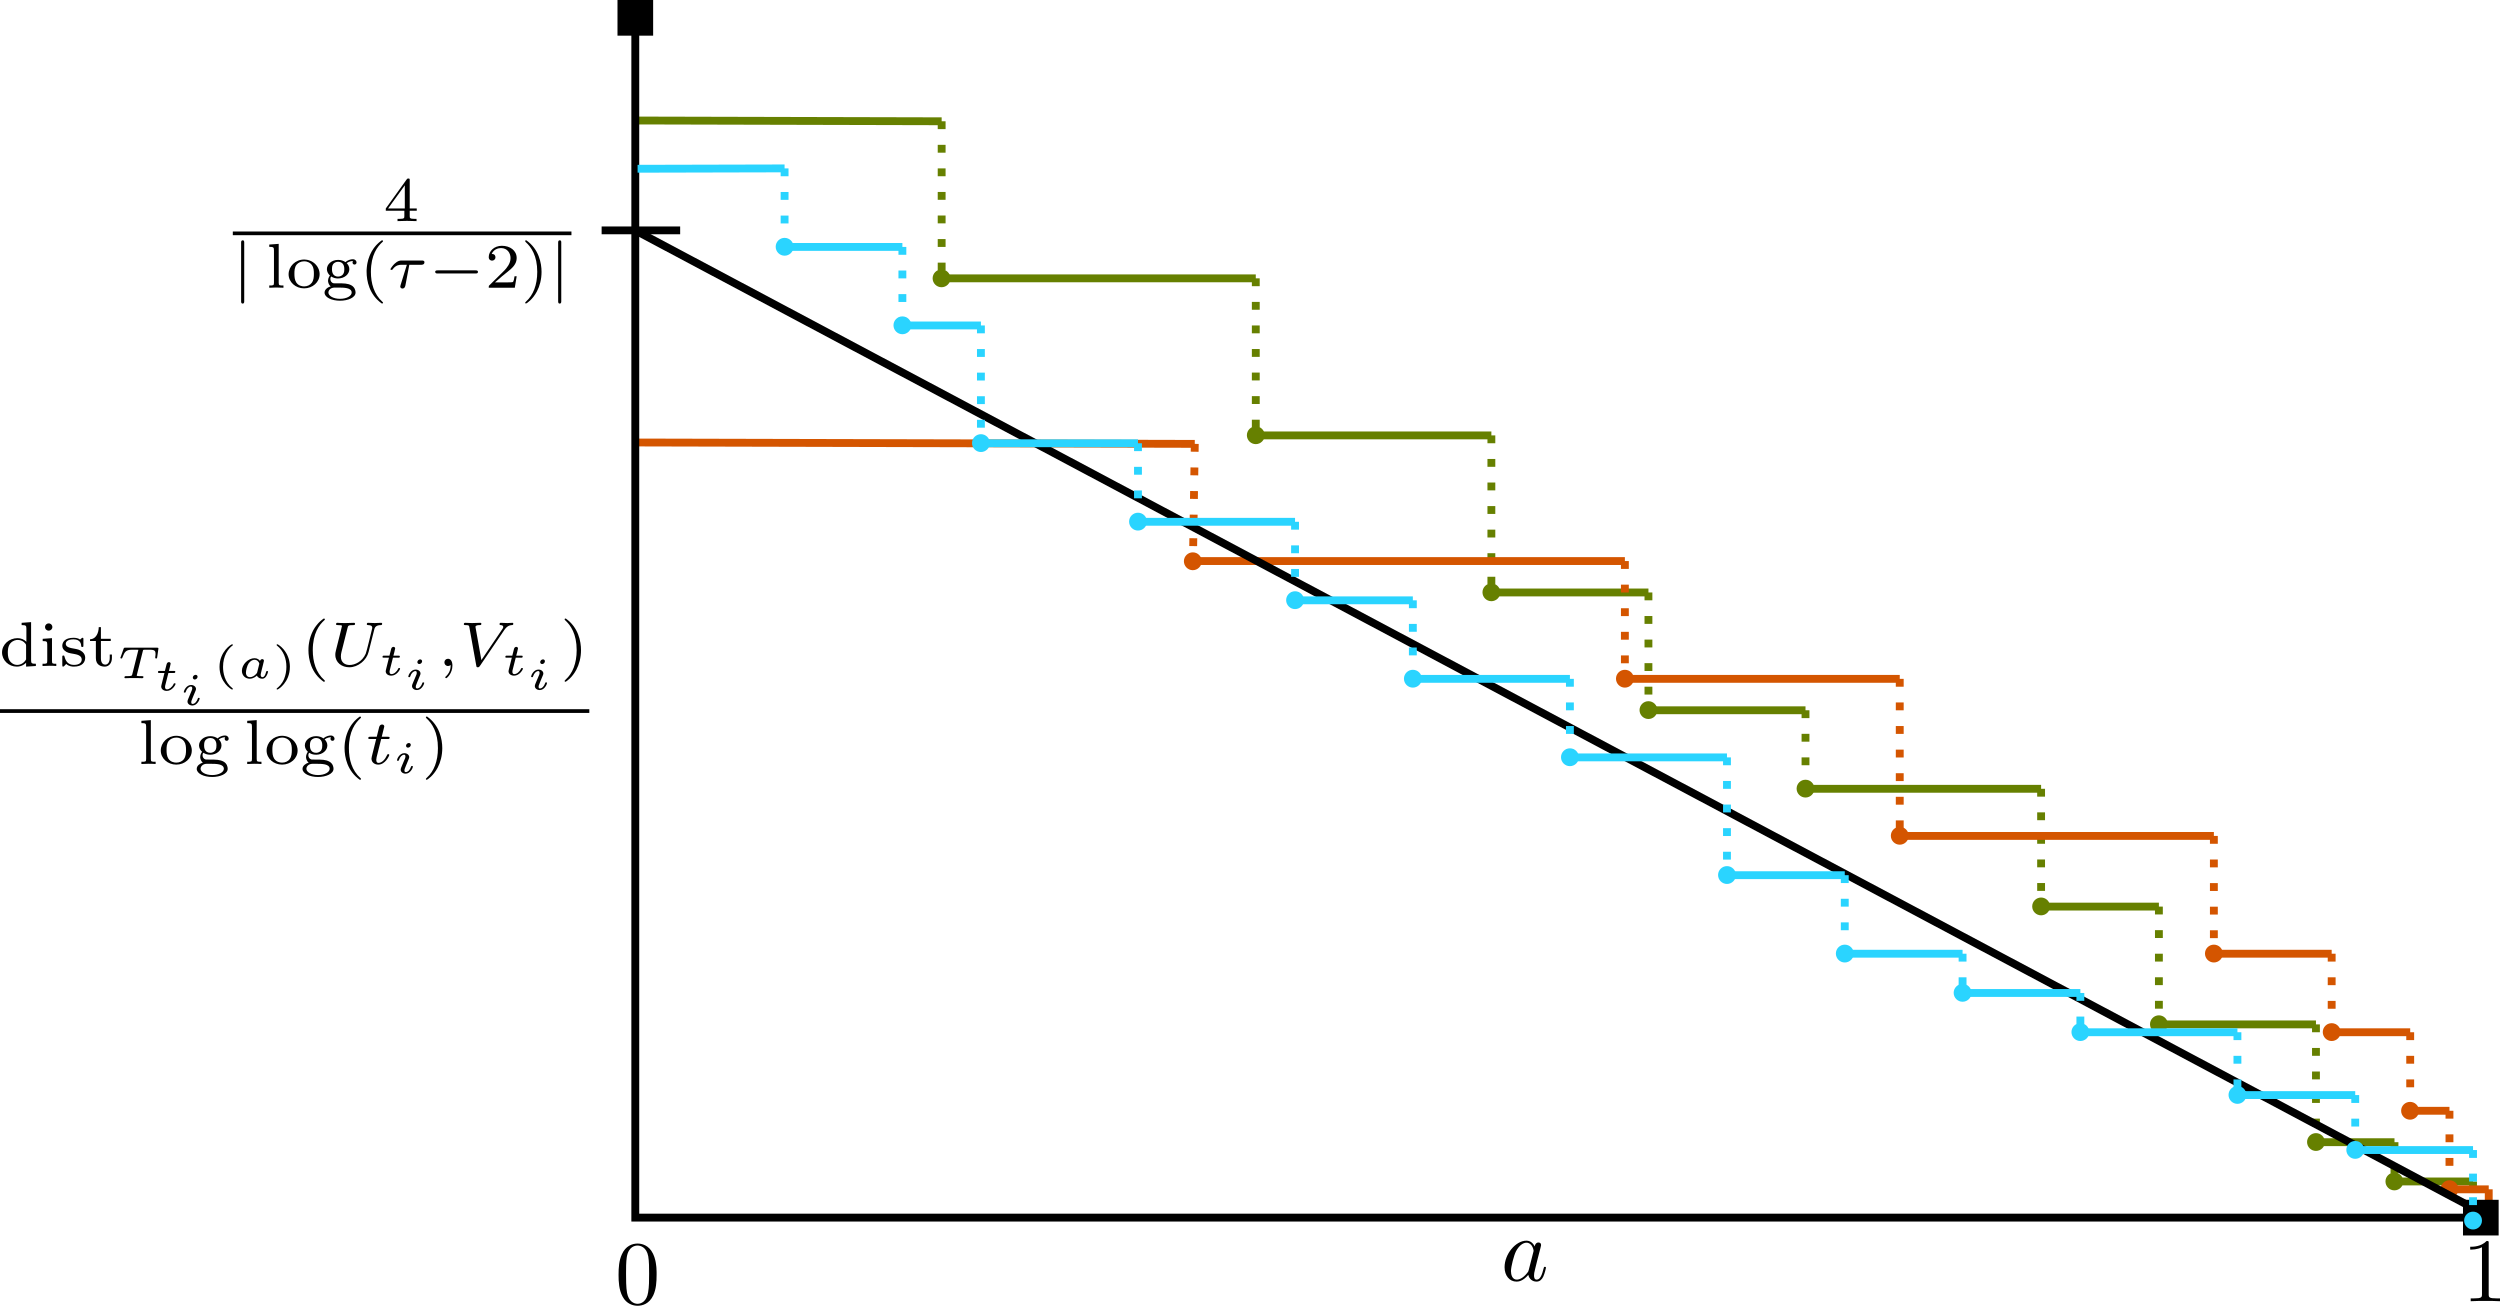<?xml version="1.0"?>

<svg xmlns="http://www.w3.org/2000/svg" xmlns:xlink="http://www.w3.org/1999/xlink" width="238.756" height="124.703" viewBox="0 0 238.756 124.703" version="1.1">
<defs>
<clipPath id="clip1"> <path d="M 234 114 L 238.758 114 L 238.758 119 L 234 119 Z M 234 114 "></path>
</clipPath>
<clipPath id="clip2"> <path d="M 233 113 L 238.758 113 L 238.758 114 L 233 114 Z M 233 113 "></path>
</clipPath>
<clipPath id="clip3"> <path d="M 237 113 L 238.758 113 L 238.758 118 L 237 118 Z M 237 113 "></path>
</clipPath>
<clipPath id="clip4"> <path d="M 235 114 L 238.758 114 L 238.758 118 L 235 118 Z M 235 114 "></path>
</clipPath>
<clipPath id="clip5"> <path d="M 59 118 L 63 118 L 63 124.703 L 59 124.703 Z M 59 118 "></path>
</clipPath>
<clipPath id="clip6"> <path d="M 235 118 L 238.758 118 L 238.758 124.703 L 235 124.703 Z M 235 118 "></path>
</clipPath>
<clipPath id="clip7"> <path d="M 56 17 L 238.758 17 L 238.758 121 L 56 121 Z M 56 17 "></path>
</clipPath>
<clipPath id="clip8"> <path d="M 234 114 L 238.758 114 L 238.758 119 L 234 119 Z M 234 114 "></path>
</clipPath>
</defs>
<g id="surface1">
<path style="fill:none;stroke-width:0.75;stroke-linecap:butt;stroke-linejoin:miter;stroke:rgb(39.999%,50.195%,0%);stroke-opacity:1;stroke-dasharray:0.75,1.5;stroke-miterlimit:4;" d="M 236.18 112.832 L 236.18 116.582 "></path>
<path style=" stroke:none;fill-rule:evenodd;fill:rgb(39.999%,50.195%,0%);fill-opacity:1;" d="M 236.18 117.316 C 235.766 117.316 235.43 116.98 235.43 116.566 C 235.43 116.152 235.766 115.816 236.18 115.816 C 236.594 115.816 236.93 116.152 236.93 116.566 C 236.93 116.98 236.594 117.316 236.18 117.316 Z M 236.18 117.316 "></path>
<g clip-path="url(#clip1)" clip-rule="nonzero">
<path style="fill:none;stroke-width:0.2;stroke-linecap:butt;stroke-linejoin:miter;stroke:rgb(39.999%,50.195%,0%);stroke-opacity:1;stroke-miterlimit:4;" d="M 117.316 -236.18 C 117.316 -235.766 116.98 -235.43 116.566 -235.43 C 116.152 -235.43 115.816 -235.766 115.816 -236.18 C 115.816 -236.594 116.152 -236.93 116.566 -236.93 C 116.98 -236.93 117.316 -236.594 117.316 -236.18 Z M 117.316 -236.18 " transform="matrix(0,1,-1,0,0,0)"></path>
</g>
<path style="fill:none;stroke-width:0.75;stroke-linecap:butt;stroke-linejoin:miter;stroke:rgb(39.999%,50.195%,0%);stroke-opacity:1;stroke-miterlimit:4;" d="M 60.645 11.508 L 89.93 11.582 "></path>
<path style="fill:none;stroke-width:0.75;stroke-linecap:butt;stroke-linejoin:miter;stroke:rgb(39.999%,50.195%,0%);stroke-opacity:1;stroke-dasharray:0.75,1.5;stroke-miterlimit:4;" d="M 89.93 11.582 L 89.93 26.582 "></path>
<path style="fill-rule:evenodd;fill:rgb(39.999%,50.195%,0%);fill-opacity:1;stroke-width:0.2;stroke-linecap:butt;stroke-linejoin:miter;stroke:rgb(39.999%,50.195%,0%);stroke-opacity:1;stroke-miterlimit:4;" d="M 90.668 26.582 C 90.668 26.996 90.332 27.332 89.918 27.332 C 89.504 27.332 89.168 26.996 89.168 26.582 C 89.168 26.168 89.504 25.832 89.918 25.832 C 90.332 25.832 90.668 26.168 90.668 26.582 Z M 90.668 26.582 "></path>
<path style="fill:none;stroke-width:0.75;stroke-linecap:butt;stroke-linejoin:miter;stroke:rgb(39.999%,50.195%,0%);stroke-opacity:1;stroke-miterlimit:4;" d="M 89.93 26.582 L 119.93 26.582 "></path>
<path style="fill:none;stroke-width:0.75;stroke-linecap:butt;stroke-linejoin:miter;stroke:rgb(39.999%,50.195%,0%);stroke-opacity:1;stroke-dasharray:0.75,1.5;stroke-miterlimit:4;" d="M 119.93 26.582 L 119.93 41.582 "></path>
<path style="fill-rule:evenodd;fill:rgb(39.999%,50.195%,0%);fill-opacity:1;stroke-width:0.2;stroke-linecap:butt;stroke-linejoin:miter;stroke:rgb(39.999%,50.195%,0%);stroke-opacity:1;stroke-miterlimit:4;" d="M 42.316 -119.93 C 42.316 -119.516 41.98 -119.18 41.566 -119.18 C 41.152 -119.18 40.816 -119.516 40.816 -119.93 C 40.816 -120.344 41.152 -120.68 41.566 -120.68 C 41.98 -120.68 42.316 -120.344 42.316 -119.93 Z M 42.316 -119.93 " transform="matrix(0,1,-1,0,0,0)"></path>
<path style="fill:none;stroke-width:0.75;stroke-linecap:butt;stroke-linejoin:miter;stroke:rgb(39.999%,50.195%,0%);stroke-opacity:1;stroke-miterlimit:4;" d="M 119.93 41.582 L 142.43 41.582 "></path>
<path style="fill:none;stroke-width:0.75;stroke-linecap:butt;stroke-linejoin:miter;stroke:rgb(39.999%,50.195%,0%);stroke-opacity:1;stroke-dasharray:0.75,1.5;stroke-miterlimit:4;" d="M 142.43 41.582 L 142.43 56.582 "></path>
<path style="fill-rule:evenodd;fill:rgb(39.999%,50.195%,0%);fill-opacity:1;stroke-width:0.2;stroke-linecap:butt;stroke-linejoin:miter;stroke:rgb(39.999%,50.195%,0%);stroke-opacity:1;stroke-miterlimit:4;" d="M 57.316 -142.43 C 57.316 -142.016 56.98 -141.68 56.566 -141.68 C 56.152 -141.68 55.816 -142.016 55.816 -142.43 C 55.816 -142.844 56.152 -143.18 56.566 -143.18 C 56.98 -143.18 57.316 -142.844 57.316 -142.43 Z M 57.316 -142.43 " transform="matrix(0,1,-1,0,0,0)"></path>
<path style="fill:none;stroke-width:0.75;stroke-linecap:butt;stroke-linejoin:miter;stroke:rgb(39.999%,50.195%,0%);stroke-opacity:1;stroke-miterlimit:4;" d="M 142.43 56.582 L 157.43 56.582 "></path>
<path style="fill:none;stroke-width:0.75;stroke-linecap:butt;stroke-linejoin:miter;stroke:rgb(39.999%,50.195%,0%);stroke-opacity:1;stroke-dasharray:0.75,1.5;stroke-miterlimit:4;" d="M 157.43 56.582 L 157.43 67.832 "></path>
<path style="fill-rule:evenodd;fill:rgb(39.999%,50.195%,0%);fill-opacity:1;stroke-width:0.2;stroke-linecap:butt;stroke-linejoin:miter;stroke:rgb(39.999%,50.195%,0%);stroke-opacity:1;stroke-miterlimit:4;" d="M 68.566 -157.43 C 68.566 -157.016 68.23 -156.68 67.816 -156.68 C 67.402 -156.68 67.066 -157.016 67.066 -157.43 C 67.066 -157.844 67.402 -158.18 67.816 -158.18 C 68.23 -158.18 68.566 -157.844 68.566 -157.43 Z M 68.566 -157.43 " transform="matrix(0,1,-1,0,0,0)"></path>
<path style="fill:none;stroke-width:0.75;stroke-linecap:butt;stroke-linejoin:miter;stroke:rgb(39.999%,50.195%,0%);stroke-opacity:1;stroke-miterlimit:4;" d="M 157.43 67.832 L 172.43 67.832 "></path>
<path style="fill:none;stroke-width:0.75;stroke-linecap:butt;stroke-linejoin:miter;stroke:rgb(39.999%,50.195%,0%);stroke-opacity:1;stroke-dasharray:0.75,1.5;stroke-miterlimit:4;" d="M 194.93 75.332 L 194.93 86.582 "></path>
<path style="fill-rule:evenodd;fill:rgb(39.999%,50.195%,0%);fill-opacity:1;stroke-width:0.2;stroke-linecap:butt;stroke-linejoin:miter;stroke:rgb(39.999%,50.195%,0%);stroke-opacity:1;stroke-miterlimit:4;" d="M 87.316 -194.93 C 87.316 -194.516 86.98 -194.18 86.566 -194.18 C 86.152 -194.18 85.816 -194.516 85.816 -194.93 C 85.816 -195.344 86.152 -195.68 86.566 -195.68 C 86.98 -195.68 87.316 -195.344 87.316 -194.93 Z M 87.316 -194.93 " transform="matrix(0,1,-1,0,0,0)"></path>
<path style="fill:none;stroke-width:0.75;stroke-linecap:butt;stroke-linejoin:miter;stroke:rgb(39.999%,50.195%,0%);stroke-opacity:1;stroke-miterlimit:4;" d="M 194.93 86.582 L 206.18 86.582 "></path>
<path style="fill:none;stroke-width:0.75;stroke-linecap:butt;stroke-linejoin:miter;stroke:rgb(39.999%,50.195%,0%);stroke-opacity:1;stroke-dasharray:0.75,1.5;stroke-miterlimit:4;" d="M 206.18 86.582 L 206.18 97.832 "></path>
<path style="fill-rule:evenodd;fill:rgb(39.999%,50.195%,0%);fill-opacity:1;stroke-width:0.2;stroke-linecap:butt;stroke-linejoin:miter;stroke:rgb(39.999%,50.195%,0%);stroke-opacity:1;stroke-miterlimit:4;" d="M 98.566 -206.18 C 98.566 -205.766 98.23 -205.43 97.816 -205.43 C 97.402 -205.43 97.066 -205.766 97.066 -206.18 C 97.066 -206.594 97.402 -206.93 97.816 -206.93 C 98.23 -206.93 98.566 -206.594 98.566 -206.18 Z M 98.566 -206.18 " transform="matrix(0,1,-1,0,0,0)"></path>
<path style="fill:none;stroke-width:0.75;stroke-linecap:butt;stroke-linejoin:miter;stroke:rgb(39.999%,50.195%,0%);stroke-opacity:1;stroke-miterlimit:4;" d="M 206.18 97.832 L 221.18 97.832 "></path>
<path style="fill:none;stroke-width:0.75;stroke-linecap:butt;stroke-linejoin:miter;stroke:rgb(39.999%,50.195%,0%);stroke-opacity:1;stroke-dasharray:0.75,1.5;stroke-miterlimit:4;" d="M 221.18 97.832 L 221.18 109.082 "></path>
<path style="fill-rule:evenodd;fill:rgb(39.999%,50.195%,0%);fill-opacity:1;stroke-width:0.2;stroke-linecap:butt;stroke-linejoin:miter;stroke:rgb(39.999%,50.195%,0%);stroke-opacity:1;stroke-miterlimit:4;" d="M 109.816 -221.18 C 109.816 -220.766 109.48 -220.43 109.066 -220.43 C 108.652 -220.43 108.316 -220.766 108.316 -221.18 C 108.316 -221.594 108.652 -221.93 109.066 -221.93 C 109.48 -221.93 109.816 -221.594 109.816 -221.18 Z M 109.816 -221.18 " transform="matrix(0,1,-1,0,0,0)"></path>
<path style="fill:none;stroke-width:0.75;stroke-linecap:butt;stroke-linejoin:miter;stroke:rgb(39.999%,50.195%,0%);stroke-opacity:1;stroke-miterlimit:4;" d="M 221.18 109.082 L 228.68 109.082 "></path>
<path style="fill:none;stroke-width:0.75;stroke-linecap:butt;stroke-linejoin:miter;stroke:rgb(39.999%,50.195%,0%);stroke-opacity:1;stroke-dasharray:0.75,1.5;stroke-miterlimit:4;" d="M 228.68 109.082 L 228.68 112.832 "></path>
<path style="fill-rule:evenodd;fill:rgb(39.999%,50.195%,0%);fill-opacity:1;stroke-width:0.2;stroke-linecap:butt;stroke-linejoin:miter;stroke:rgb(39.999%,50.195%,0%);stroke-opacity:1;stroke-miterlimit:4;" d="M 229.418 112.832 C 229.418 113.246 229.082 113.582 228.668 113.582 C 228.254 113.582 227.918 113.246 227.918 112.832 C 227.918 112.418 228.254 112.082 228.668 112.082 C 229.082 112.082 229.418 112.418 229.418 112.832 Z M 229.418 112.832 "></path>
<path style="fill:none;stroke-width:0.75;stroke-linecap:butt;stroke-linejoin:miter;stroke:rgb(39.999%,50.195%,0%);stroke-opacity:1;stroke-miterlimit:4;" d="M 228.68 112.832 L 236.18 112.832 "></path>
<path style="fill:none;stroke-width:0.75;stroke-linecap:butt;stroke-linejoin:miter;stroke:rgb(39.999%,50.195%,0%);stroke-opacity:1;stroke-dasharray:0.75,1.5;stroke-miterlimit:4;" d="M 172.43 67.832 L 172.43 75.332 "></path>
<path style="fill-rule:evenodd;fill:rgb(39.999%,50.195%,0%);fill-opacity:1;stroke-width:0.2;stroke-linecap:butt;stroke-linejoin:miter;stroke:rgb(39.999%,50.195%,0%);stroke-opacity:1;stroke-miterlimit:4;" d="M 76.066 -172.43 C 76.066 -172.016 75.73 -171.68 75.316 -171.68 C 74.902 -171.68 74.566 -172.016 74.566 -172.43 C 74.566 -172.844 74.902 -173.18 75.316 -173.18 C 75.73 -173.18 76.066 -172.844 76.066 -172.43 Z M 76.066 -172.43 " transform="matrix(0,1,-1,0,0,0)"></path>
<path style="fill:none;stroke-width:0.75;stroke-linecap:butt;stroke-linejoin:miter;stroke:rgb(39.999%,50.195%,0%);stroke-opacity:1;stroke-miterlimit:4;" d="M 172.43 75.332 L 194.93 75.332 "></path>
<path style="fill:none;stroke-width:0.75;stroke-linecap:butt;stroke-linejoin:miter;stroke:rgb(83.136%,33.333%,0%);stroke-opacity:1;stroke-miterlimit:4;" d="M 60.535 42.258 L 114.105 42.391 "></path>
<path style="fill:none;stroke-width:0.751;stroke-linecap:butt;stroke-linejoin:miter;stroke:rgb(83.136%,33.333%,0%);stroke-opacity:1;stroke-dasharray:0.751,1.502;stroke-miterlimit:4;" d="M 114.105 42.391 L 113.93 53.582 "></path>
<path style="fill-rule:evenodd;fill:rgb(83.136%,33.333%,0%);fill-opacity:1;stroke-width:0.2;stroke-linecap:butt;stroke-linejoin:miter;stroke:rgb(83.136%,33.333%,0%);stroke-opacity:1;stroke-miterlimit:4;" d="M 52.519 -114.743 C 52.517 -114.329 52.179 -113.995 51.765 -113.993 C 51.351 -113.994 51.013 -114.328 51.015 -114.746 C 51.016 -115.16 51.35 -115.494 51.764 -115.496 C 52.179 -115.495 52.516 -115.161 52.519 -114.743 Z M 52.519 -114.743 " transform="matrix(-0.016,1,-1,-0.016,0,0)"></path>
<path style="fill:none;stroke-width:0.75;stroke-linecap:butt;stroke-linejoin:miter;stroke:rgb(83.136%,33.333%,0%);stroke-opacity:1;stroke-miterlimit:4;" d="M 113.93 53.582 L 155.18 53.582 "></path>
<path style="fill:none;stroke-width:0.751;stroke-linecap:butt;stroke-linejoin:miter;stroke:rgb(83.136%,33.333%,0%);stroke-opacity:1;stroke-dasharray:0.751,1.502;stroke-miterlimit:4;" d="M 155.18 53.582 L 155.18 64.832 "></path>
<path style="fill-rule:evenodd;fill:rgb(83.136%,33.333%,0%);fill-opacity:1;stroke-width:0.2;stroke-linecap:butt;stroke-linejoin:miter;stroke:rgb(83.136%,33.333%,0%);stroke-opacity:1;stroke-miterlimit:4;" d="M 65.57 -155.18 C 65.57 -154.766 65.23 -154.43 64.816 -154.43 C 64.402 -154.43 64.066 -154.766 64.066 -155.18 C 64.066 -155.598 64.402 -155.934 64.816 -155.934 C 65.23 -155.934 65.57 -155.598 65.57 -155.18 Z M 65.57 -155.18 " transform="matrix(0,1,-1,0,0,0)"></path>
<path style="fill:none;stroke-width:0.75;stroke-linecap:butt;stroke-linejoin:miter;stroke:rgb(83.136%,33.333%,0%);stroke-opacity:1;stroke-miterlimit:4;" d="M 155.18 64.832 L 181.43 64.832 "></path>
<path style="fill:none;stroke-width:0.751;stroke-linecap:butt;stroke-linejoin:miter;stroke:rgb(83.136%,33.333%,0%);stroke-opacity:1;stroke-dasharray:0.751,1.502;stroke-miterlimit:4;" d="M 181.43 64.832 L 181.43 79.832 "></path>
<path style="fill-rule:evenodd;fill:rgb(83.136%,33.333%,0%);fill-opacity:1;stroke-width:0.2;stroke-linecap:butt;stroke-linejoin:miter;stroke:rgb(83.136%,33.333%,0%);stroke-opacity:1;stroke-miterlimit:4;" d="M 80.57 -181.43 C 80.57 -181.016 80.23 -180.68 79.816 -180.68 C 79.402 -180.68 79.066 -181.016 79.066 -181.43 C 79.066 -181.848 79.402 -182.184 79.816 -182.184 C 80.23 -182.184 80.57 -181.848 80.57 -181.43 Z M 80.57 -181.43 " transform="matrix(0,1,-1,0,0,0)"></path>
<path style="fill:none;stroke-width:0.75;stroke-linecap:butt;stroke-linejoin:miter;stroke:rgb(83.136%,33.333%,0%);stroke-opacity:1;stroke-miterlimit:4;" d="M 181.43 79.832 L 211.43 79.832 "></path>
<path style="fill:none;stroke-width:0.751;stroke-linecap:butt;stroke-linejoin:miter;stroke:rgb(83.136%,33.333%,0%);stroke-opacity:1;stroke-dasharray:0.751,1.502;stroke-miterlimit:4;" d="M 211.43 79.832 L 211.43 91.082 "></path>
<path style="fill-rule:evenodd;fill:rgb(83.136%,33.333%,0%);fill-opacity:1;stroke-width:0.2;stroke-linecap:butt;stroke-linejoin:miter;stroke:rgb(83.136%,33.333%,0%);stroke-opacity:1;stroke-miterlimit:4;" d="M 91.82 -211.43 C 91.82 -211.016 91.48 -210.68 91.066 -210.68 C 90.652 -210.68 90.316 -211.016 90.316 -211.43 C 90.316 -211.848 90.652 -212.184 91.066 -212.184 C 91.48 -212.184 91.82 -211.848 91.82 -211.43 Z M 91.82 -211.43 " transform="matrix(0,1,-1,0,0,0)"></path>
<path style="fill:none;stroke-width:0.75;stroke-linecap:butt;stroke-linejoin:miter;stroke:rgb(83.136%,33.333%,0%);stroke-opacity:1;stroke-miterlimit:4;" d="M 211.43 91.082 L 222.68 91.082 "></path>
<path style="fill:none;stroke-width:0.751;stroke-linecap:butt;stroke-linejoin:miter;stroke:rgb(83.136%,33.333%,0%);stroke-opacity:1;stroke-dasharray:0.751,1.502;stroke-miterlimit:4;" d="M 222.68 91.082 L 222.68 98.582 "></path>
<path style="fill-rule:evenodd;fill:rgb(83.136%,33.333%,0%);fill-opacity:1;stroke-width:0.2;stroke-linecap:butt;stroke-linejoin:miter;stroke:rgb(83.136%,33.333%,0%);stroke-opacity:1;stroke-miterlimit:4;" d="M 99.32 -222.68 C 99.32 -222.266 98.98 -221.93 98.566 -221.93 C 98.152 -221.93 97.816 -222.266 97.816 -222.68 C 97.816 -223.098 98.152 -223.434 98.566 -223.434 C 98.98 -223.434 99.32 -223.098 99.32 -222.68 Z M 99.32 -222.68 " transform="matrix(0,1,-1,0,0,0)"></path>
<path style="fill:none;stroke-width:0.75;stroke-linecap:butt;stroke-linejoin:miter;stroke:rgb(83.136%,33.333%,0%);stroke-opacity:1;stroke-miterlimit:4;" d="M 222.68 98.582 L 230.18 98.582 "></path>
<path style="fill:none;stroke-width:0.751;stroke-linecap:butt;stroke-linejoin:miter;stroke:rgb(83.136%,33.333%,0%);stroke-opacity:1;stroke-dasharray:0.751,1.502;stroke-miterlimit:4;" d="M 230.18 98.582 L 230.18 106.082 "></path>
<path style="fill-rule:evenodd;fill:rgb(83.136%,33.333%,0%);fill-opacity:1;stroke-width:0.2;stroke-linecap:butt;stroke-linejoin:miter;stroke:rgb(83.136%,33.333%,0%);stroke-opacity:1;stroke-miterlimit:4;" d="M 230.918 106.082 C 230.918 106.496 230.582 106.832 230.168 106.832 C 229.75 106.832 229.414 106.496 229.414 106.082 C 229.414 105.668 229.75 105.332 230.168 105.332 C 230.582 105.332 230.918 105.668 230.918 106.082 Z M 230.918 106.082 "></path>
<path style="fill:none;stroke-width:0.75;stroke-linecap:butt;stroke-linejoin:miter;stroke:rgb(83.136%,33.333%,0%);stroke-opacity:1;stroke-miterlimit:4;" d="M 230.18 106.082 L 233.93 106.082 "></path>
<path style="fill:none;stroke-width:0.751;stroke-linecap:butt;stroke-linejoin:miter;stroke:rgb(83.136%,33.333%,0%);stroke-opacity:1;stroke-dasharray:0.751,1.502;stroke-miterlimit:4;" d="M 233.93 106.082 L 233.93 113.582 "></path>
<path style="fill-rule:evenodd;fill:rgb(83.136%,33.333%,0%);fill-opacity:1;stroke-width:0.2;stroke-linecap:butt;stroke-linejoin:miter;stroke:rgb(83.136%,33.333%,0%);stroke-opacity:1;stroke-miterlimit:4;" d="M 114.32 -233.93 C 114.32 -233.516 113.98 -233.18 113.566 -233.18 C 113.152 -233.18 112.816 -233.516 112.816 -233.93 C 112.816 -234.348 113.152 -234.684 113.566 -234.684 C 113.98 -234.684 114.32 -234.348 114.32 -233.93 Z M 114.32 -233.93 " transform="matrix(0,1,-1,0,0,0)"></path>
<g clip-path="url(#clip2)" clip-rule="nonzero">
<path style="fill:none;stroke-width:0.75;stroke-linecap:butt;stroke-linejoin:miter;stroke:rgb(83.136%,33.333%,0%);stroke-opacity:1;stroke-miterlimit:4;" d="M 233.93 113.582 L 237.68 113.582 "></path>
</g>
<g clip-path="url(#clip3)" clip-rule="nonzero">
<path style="fill:none;stroke-width:0.75;stroke-linecap:butt;stroke-linejoin:miter;stroke:rgb(83.136%,33.333%,0%);stroke-opacity:1;stroke-miterlimit:4;" d="M 237.68 113.582 L 237.68 117.332 "></path>
</g>
<path style="fill:none;stroke-width:0.751;stroke-linecap:butt;stroke-linejoin:miter;stroke:rgb(0%,0%,0%);stroke-opacity:1;stroke-miterlimit:4;" d="M 60.672 1.703 L 60.672 116.285 L 236.922 116.285 "></path>
<path style="fill-rule:evenodd;fill:rgb(0%,0%,0%);fill-opacity:1;stroke-width:0.401;stroke-linecap:butt;stroke-linejoin:miter;stroke:rgb(0%,0%,0%);stroke-opacity:1;stroke-miterlimit:4;" d="M 0.199 -62.176 L 0.199 -59.172 L 3.203 -59.172 L 3.203 -62.176 Z M 0.199 -62.176 " transform="matrix(0,1,-1,0,0,0)"></path>
<g clip-path="url(#clip4)" clip-rule="nonzero">
<path style="fill-rule:evenodd;fill:rgb(0%,0%,0%);fill-opacity:1;stroke-width:0.401;stroke-linecap:butt;stroke-linejoin:miter;stroke:rgb(0%,0%,0%);stroke-opacity:1;stroke-miterlimit:4;" d="M 235.422 114.785 L 238.426 114.785 L 238.426 117.789 L 235.422 117.789 Z M 235.422 114.785 "></path>
</g>
<path style=" stroke:none;fill-rule:evenodd;fill:rgb(0%,0%,0%);fill-opacity:1;" d="M 146.562 119.039 L 146.547 119.012 L 146.531 118.98 L 146.484 118.898 L 146.465 118.871 L 146.449 118.844 L 146.43 118.82 L 146.41 118.793 L 146.387 118.773 L 146.367 118.746 L 146.324 118.703 L 146.23 118.625 L 146.176 118.594 L 146.152 118.578 L 146.125 118.566 L 146.094 118.551 L 146.062 118.543 L 146.035 118.531 L 146.004 118.52 L 145.941 118.504 L 145.91 118.5 L 145.805 118.488 L 145.77 118.488 L 145.777 118.68 C 146.34 118.68 146.461 119.387 146.461 119.438 C 146.461 119.492 146.445 119.543 146.434 119.586 L 146 121.277 C 145.957 121.434 145.957 121.449 145.828 121.598 C 145.449 122.07 145.094 122.207 144.855 122.207 C 144.422 122.207 144.301 121.734 144.301 121.398 C 144.301 120.965 144.578 119.906 144.777 119.508 C 145.043 118.996 145.434 118.68 145.777 118.68 L 145.77 118.488 C 144.758 118.488 143.691 119.758 143.691 121.02 C 143.691 121.832 144.164 122.398 144.836 122.398 C 145.008 122.398 145.441 122.363 145.957 121.75 C 146.031 122.117 146.328 122.398 146.742 122.398 C 147.047 122.398 147.246 122.203 147.383 121.926 C 147.531 121.613 147.645 121.086 147.645 121.07 C 147.645 120.984 147.566 120.984 147.539 120.984 C 147.453 120.984 147.445 121.02 147.418 121.141 C 147.273 121.699 147.117 122.207 146.762 122.207 C 146.531 122.207 146.504 121.984 146.504 121.812 C 146.504 121.621 146.52 121.555 146.613 121.172 C 146.711 120.809 146.727 120.723 146.805 120.395 L 147.117 119.188 C 147.176 118.945 147.176 118.93 147.176 118.895 C 147.176 118.746 147.074 118.66 146.926 118.66 C 146.719 118.66 146.59 118.852 146.562 119.039 Z M 146.562 119.039 "></path>
<g clip-path="url(#clip5)" clip-rule="nonzero">
<path style=" stroke:none;fill-rule:evenodd;fill:rgb(0%,0%,0%);fill-opacity:1;" d="M 62.707 121.75 L 62.707 121.492 L 62.703 121.363 L 62.695 121.234 L 62.691 121.105 L 62.68 120.977 L 62.664 120.848 L 62.648 120.723 L 62.629 120.594 L 62.605 120.469 L 62.578 120.344 L 62.508 120.094 L 62.465 119.973 L 62.414 119.852 L 62.391 119.793 L 62.363 119.73 C 61.969 118.898 61.258 118.762 60.895 118.762 C 60.379 118.762 59.746 118.988 59.391 119.793 C 59.117 120.387 59.074 121.062 59.074 121.75 C 59.074 122.398 59.105 123.176 59.461 123.832 C 59.832 124.531 60.465 124.703 60.887 124.703 L 60.887 124.516 C 60.551 124.516 60.039 124.297 59.883 123.469 C 59.789 122.953 59.789 122.16 59.789 121.645 C 59.789 121.094 59.789 120.527 59.859 120.059 C 60.023 119.031 60.672 118.953 60.887 118.953 C 61.172 118.953 61.742 119.109 61.906 119.965 C 61.992 120.445 61.992 121.105 61.992 121.645 C 61.992 122.297 61.992 122.883 61.895 123.434 C 61.766 124.254 61.273 124.516 60.887 124.516 L 60.887 124.703 C 61.352 124.703 62.008 124.523 62.391 123.703 C 62.664 123.105 62.707 122.434 62.707 121.75 Z M 62.707 121.75 "></path>
</g>
<g clip-path="url(#clip6)" clip-rule="nonzero">
<path style=" stroke:none;fill-rule:evenodd;fill:rgb(0%,0%,0%);fill-opacity:1;" d="M 237.676 118.742 L 237.676 118.625 L 237.672 118.621 L 237.672 118.598 L 237.664 118.582 L 237.664 118.574 L 237.656 118.559 L 237.652 118.555 L 237.648 118.547 L 237.633 118.539 L 237.629 118.535 L 237.621 118.531 L 237.617 118.531 L 237.613 118.527 L 237.602 118.527 L 237.598 118.523 L 237.582 118.523 L 237.574 118.52 L 237.523 118.52 L 237.512 118.516 L 237.48 118.516 C 236.941 119.07 236.184 119.07 235.91 119.07 L 235.91 119.34 C 236.082 119.34 236.59 119.34 237.035 119.113 L 237.035 123.586 C 237.035 123.898 237.012 124 236.234 124 L 235.957 124 L 235.957 124.27 C 236.262 124.242 237.012 124.242 237.355 124.242 C 237.703 124.242 238.453 124.242 238.758 124.27 L 238.758 124 L 238.48 124 C 237.703 124 237.676 123.906 237.676 123.586 Z M 237.676 118.742 "></path>
</g>
<path style=" stroke:none;fill-rule:evenodd;fill:rgb(0%,0%,0%);fill-opacity:1;" d="M 39.801 20.125 L 39.801 19.91 L 39.129 19.91 L 39.129 17.215 C 39.129 17.09 39.129 17.047 38.996 17.047 C 38.926 17.047 38.902 17.047 38.84 17.133 L 36.844 19.91 L 36.844 20.125 L 38.617 20.125 L 38.66 19.91 L 37.062 19.91 L 38.66 17.699 L 38.66 19.91 L 38.617 20.125 L 38.617 20.621 C 38.617 20.828 38.617 20.902 38.129 20.902 L 37.965 20.902 L 37.965 21.117 C 38.266 21.105 38.652 21.094 38.871 21.094 C 39.094 21.094 39.48 21.105 39.781 21.117 L 39.781 20.902 L 39.621 20.902 C 39.129 20.902 39.129 20.828 39.129 20.621 L 39.129 20.125 Z M 39.801 20.125 "></path>
<path style=" stroke:none;fill-rule:nonzero;fill:rgb(0%,0%,0%);fill-opacity:1;" d="M 22.234 22.461 L 54.574 22.461 L 54.574 22.109 L 22.234 22.109 "></path>
<path style=" stroke:none;fill-rule:evenodd;fill:rgb(0%,0%,0%);fill-opacity:1;" d="M 23.324 23.188 L 23.324 23.121 L 23.32 23.113 L 23.32 23.094 L 23.316 23.082 L 23.316 23.074 L 23.312 23.062 L 23.312 23.055 L 23.309 23.047 L 23.305 23.035 L 23.293 23.012 L 23.289 23 L 23.281 22.996 L 23.277 22.988 L 23.27 22.98 L 23.266 22.98 L 23.254 22.969 L 23.25 22.969 L 23.246 22.965 L 23.242 22.965 L 23.238 22.961 L 23.23 22.961 L 23.227 22.957 L 23.223 22.957 L 23.215 22.953 L 23.176 22.953 C 23.027 22.953 23.027 23.094 23.027 23.188 L 23.027 28.758 C 23.027 28.848 23.027 28.992 23.172 28.992 C 23.324 28.992 23.324 28.852 23.324 28.758 Z M 23.324 23.188 "></path>
<path style=" stroke:none;fill-rule:evenodd;fill:rgb(0%,0%,0%);fill-opacity:1;" d="M 26.617 23.289 L 25.715 23.355 L 25.715 23.574 C 26.117 23.574 26.164 23.617 26.164 23.914 L 26.164 27.004 C 26.164 27.266 26.105 27.266 25.715 27.266 L 25.715 27.48 C 25.723 27.48 26.145 27.457 26.391 27.457 C 26.617 27.457 26.844 27.465 27.07 27.48 L 27.07 27.266 C 26.68 27.266 26.617 27.266 26.617 27.004 Z M 26.617 23.289 "></path>
<path style=" stroke:none;fill-rule:evenodd;fill:rgb(0%,0%,0%);fill-opacity:1;" d="M 30.523 26.195 L 30.523 26.125 L 30.508 25.984 L 30.496 25.918 L 30.48 25.852 L 30.461 25.785 L 30.438 25.723 L 30.41 25.656 L 30.379 25.594 L 30.316 25.477 L 30.277 25.418 L 30.191 25.309 L 30.098 25.207 L 30.047 25.16 L 29.938 25.074 L 29.82 24.996 L 29.758 24.961 L 29.691 24.93 L 29.559 24.875 L 29.488 24.852 L 29.418 24.832 L 29.348 24.816 L 29.273 24.805 L 29.195 24.797 L 29.121 24.789 L 29.043 24.785 L 29.043 24.957 C 29.402 24.957 29.656 25.125 29.789 25.312 C 29.957 25.547 29.977 25.852 29.977 26.141 C 29.977 26.434 29.957 26.75 29.781 27 C 29.617 27.227 29.34 27.352 29.043 27.352 C 28.82 27.352 28.492 27.277 28.297 26.98 C 28.133 26.73 28.117 26.422 28.117 26.141 C 28.117 25.883 28.121 25.523 28.332 25.266 C 28.484 25.09 28.738 24.957 29.043 24.957 L 29.043 24.785 C 28.211 24.785 27.562 25.441 27.562 26.195 C 27.562 26.945 28.227 27.539 29.043 27.539 C 29.859 27.539 30.523 26.945 30.523 26.195 Z M 30.523 26.195 "></path>
<path style=" stroke:none;fill-rule:evenodd;fill:rgb(0%,0%,0%);fill-opacity:1;" d="M 31.629 26.406 L 31.641 26.414 L 31.648 26.418 L 31.66 26.426 L 31.672 26.43 L 31.707 26.453 L 31.723 26.461 L 31.738 26.465 L 31.754 26.477 L 31.77 26.48 L 31.785 26.492 L 31.805 26.496 L 31.824 26.508 L 31.84 26.512 L 31.863 26.52 L 31.902 26.535 L 31.949 26.551 L 31.973 26.555 L 32 26.562 L 32.023 26.566 L 32.051 26.57 L 32.078 26.578 L 32.133 26.586 L 32.164 26.586 L 32.195 26.59 L 32.223 26.594 L 32.285 26.594 C 32.91 26.594 33.363 26.176 33.363 25.707 C 33.363 25.469 33.254 25.281 33.109 25.125 C 33.383 24.934 33.617 24.93 33.719 24.93 C 33.695 24.953 33.668 24.977 33.668 25.07 C 33.668 25.195 33.754 25.266 33.859 25.266 C 33.941 25.266 34.051 25.203 34.051 25.066 C 34.051 24.93 33.938 24.758 33.695 24.758 C 33.605 24.758 33.277 24.777 32.996 25.035 C 32.812 24.906 32.562 24.82 32.293 24.82 L 32.285 25 C 32.883 25 32.883 25.582 32.883 25.707 C 32.883 25.801 32.883 26.043 32.758 26.199 C 32.676 26.305 32.512 26.414 32.293 26.414 C 31.703 26.414 31.703 25.832 31.703 25.707 C 31.703 25.609 31.703 25.367 31.824 25.215 C 31.91 25.109 32.07 25 32.285 25 L 32.293 24.82 C 31.672 24.82 31.219 25.234 31.219 25.707 C 31.219 25.941 31.34 26.16 31.512 26.316 C 31.461 26.371 31.328 26.57 31.328 26.805 C 31.328 26.883 31.348 27.168 31.582 27.344 C 31.309 27.434 30.996 27.633 30.996 27.949 C 30.996 28.391 31.66 28.719 32.473 28.719 L 32.473 28.539 C 31.84 28.539 31.363 28.254 31.363 27.941 C 31.363 27.727 31.555 27.473 31.945 27.465 L 32.293 27.465 C 32.832 27.465 33.586 27.465 33.586 27.941 C 33.586 28.262 33.109 28.539 32.473 28.539 L 32.473 28.719 C 33.242 28.719 33.957 28.418 33.957 27.934 C 33.957 27.754 33.883 27.43 33.551 27.246 C 33.195 27.059 32.84 27.059 32.254 27.059 C 32.117 27.059 31.902 27.059 31.855 27.055 C 31.66 27.012 31.551 26.832 31.551 26.652 C 31.551 26.504 31.594 26.457 31.629 26.406 Z M 31.629 26.406 "></path>
<path style=" stroke:none;fill-rule:evenodd;fill:rgb(0%,0%,0%);fill-opacity:1;" d="M 36.461 22.953 L 36.355 23.031 L 36.258 23.109 L 36.16 23.191 L 36.07 23.277 L 35.984 23.363 L 35.902 23.449 L 35.824 23.543 L 35.75 23.633 L 35.68 23.727 L 35.555 23.922 L 35.496 24.016 L 35.445 24.117 L 35.395 24.215 L 35.348 24.316 L 35.305 24.414 L 35.266 24.516 L 35.195 24.719 L 35.164 24.82 L 35.141 24.922 L 35.117 25.02 L 35.094 25.121 L 35.074 25.219 L 35.059 25.316 L 35.047 25.414 L 35.035 25.508 L 35.027 25.605 L 35.02 25.695 L 35.012 25.789 L 35.012 25.965 C 35.012 26.816 35.266 28.141 36.461 28.984 C 36.512 28.984 36.582 28.984 36.582 28.914 C 36.582 28.879 36.566 28.867 36.52 28.824 C 35.719 28.098 35.422 27.07 35.422 25.969 C 35.422 24.34 36.043 23.543 36.539 23.098 C 36.566 23.074 36.582 23.055 36.582 23.023 C 36.582 22.953 36.512 22.953 36.461 22.953 Z M 36.461 22.953 "></path>
<path style=" stroke:none;fill-rule:evenodd;fill:rgb(0%,0%,0%);fill-opacity:1;" d="M 39.09 25.289 L 40.215 25.289 C 40.281 25.289 40.535 25.289 40.535 25.047 C 40.535 24.879 40.379 24.879 40.273 24.879 L 38.375 24.879 C 38.199 24.879 38.004 24.891 37.691 25.18 C 37.516 25.34 37.289 25.66 37.289 25.707 C 37.289 25.777 37.367 25.777 37.395 25.777 C 37.461 25.777 37.469 25.77 37.504 25.715 C 37.812 25.289 38.18 25.289 38.316 25.289 L 38.855 25.289 L 38.258 27.223 C 38.227 27.32 38.227 27.324 38.227 27.359 C 38.227 27.523 38.379 27.555 38.43 27.555 C 38.656 27.555 38.699 27.336 38.719 27.25 Z M 39.09 25.289 "></path>
<path style=" stroke:none;fill-rule:evenodd;fill:rgb(0%,0%,0%);fill-opacity:1;" d="M 45.402 26.117 L 45.469 26.117 L 45.48 26.113 L 45.5 26.113 L 45.512 26.109 L 45.531 26.109 L 45.539 26.105 L 45.551 26.102 L 45.559 26.098 L 45.57 26.094 L 45.574 26.094 L 45.586 26.086 L 45.602 26.078 L 45.605 26.07 L 45.617 26.059 L 45.617 26.055 L 45.629 26.043 L 45.629 26.039 L 45.633 26.035 L 45.633 26.023 L 45.637 26.02 L 45.637 26.016 L 45.641 26.008 L 45.641 25.992 L 45.645 25.984 L 45.645 25.969 C 45.645 25.82 45.504 25.82 45.402 25.82 L 41.801 25.82 C 41.707 25.82 41.562 25.82 41.562 25.965 C 41.562 26.117 41.699 26.117 41.801 26.117 Z M 45.402 26.117 "></path>
<path style=" stroke:none;fill-rule:evenodd;fill:rgb(0%,0%,0%);fill-opacity:1;" d="M 49.344 26.383 L 49.141 26.383 C 49.125 26.516 49.062 26.875 48.98 26.934 C 48.938 26.969 48.469 26.969 48.387 26.969 L 47.273 26.969 C 47.906 26.406 48.117 26.238 48.48 25.953 C 48.926 25.598 49.344 25.223 49.344 24.648 C 49.344 23.918 48.707 23.473 47.93 23.473 C 47.184 23.473 46.676 23.996 46.676 24.551 C 46.676 24.863 46.934 24.891 46.996 24.891 C 47.141 24.891 47.316 24.785 47.316 24.57 C 47.316 24.461 47.273 24.25 46.957 24.25 C 47.145 23.824 47.555 23.691 47.844 23.691 C 48.445 23.691 48.758 24.16 48.758 24.648 C 48.758 25.176 48.387 25.59 48.191 25.809 L 46.738 27.246 C 46.676 27.301 46.676 27.312 46.676 27.48 L 49.164 27.48 Z M 49.344 26.383 "></path>
<path style=" stroke:none;fill-rule:evenodd;fill:rgb(0%,0%,0%);fill-opacity:1;" d="M 50.27 22.953 L 50.215 22.953 L 50.211 22.957 L 50.203 22.957 L 50.195 22.961 L 50.191 22.961 L 50.184 22.969 L 50.18 22.969 L 50.172 22.977 L 50.172 22.98 L 50.168 22.98 L 50.168 22.984 L 50.164 22.984 L 50.164 22.988 L 50.16 22.992 L 50.16 22.996 L 50.156 23 L 50.156 23.023 C 50.156 23.055 50.172 23.074 50.207 23.117 C 50.727 23.594 51.309 24.41 51.309 25.965 C 51.309 27.227 50.914 28.184 50.266 28.773 C 50.164 28.879 50.156 28.883 50.156 28.914 C 50.156 28.945 50.172 28.984 50.234 28.984 C 50.309 28.984 50.879 28.586 51.277 27.832 C 51.543 27.332 51.719 26.68 51.719 25.969 C 51.719 25.121 51.465 23.801 50.27 22.953 Z M 50.27 22.953 "></path>
<path style=" stroke:none;fill-rule:evenodd;fill:rgb(0%,0%,0%);fill-opacity:1;" d="M 53.602 23.188 L 53.602 23.102 L 53.598 23.094 L 53.598 23.082 L 53.594 23.074 L 53.594 23.062 L 53.59 23.055 L 53.59 23.047 L 53.586 23.035 L 53.582 23.027 L 53.574 23.02 L 53.574 23.012 L 53.566 23 L 53.547 22.98 L 53.543 22.98 L 53.543 22.977 L 53.539 22.973 L 53.531 22.969 L 53.527 22.969 L 53.523 22.965 L 53.52 22.965 L 53.516 22.961 L 53.512 22.961 L 53.504 22.957 L 53.5 22.957 L 53.496 22.953 L 53.457 22.953 C 53.305 22.953 53.305 23.094 53.305 23.188 L 53.305 28.758 C 53.305 28.848 53.305 28.992 53.449 28.992 C 53.602 28.992 53.602 28.852 53.602 28.758 Z M 53.602 23.188 "></path>
<path style="fill:none;stroke-width:0.75;stroke-linecap:butt;stroke-linejoin:miter;stroke:rgb(0%,0%,0%);stroke-opacity:1;stroke-miterlimit:4;" d="M 64.957 22 C 62.461 22 59.961 22 57.457 22 "></path>
<path style=" stroke:none;fill-rule:evenodd;fill:rgb(0%,0%,0%);fill-opacity:1;" d="M 2.066 59.48 L 2.066 59.699 C 2.469 59.699 2.52 59.742 2.52 60.039 L 2.52 61.289 C 2.297 61.07 2.008 60.945 1.676 60.945 L 1.703 61.113 C 1.992 61.113 2.254 61.246 2.422 61.461 C 2.492 61.559 2.492 61.562 2.492 61.68 L 2.492 62.973 C 2.34 63.254 2.031 63.5 1.641 63.5 C 1.301 63.5 1.059 63.297 0.938 63.125 C 0.816 62.941 0.746 62.699 0.746 62.316 C 0.746 62.172 0.746 61.723 0.992 61.438 C 1.23 61.164 1.527 61.113 1.703 61.113 L 1.676 60.945 C 0.871 60.945 0.195 61.547 0.195 62.309 C 0.195 63.062 0.836 63.664 1.602 63.664 C 2.098 63.664 2.391 63.398 2.492 63.293 L 2.492 63.664 L 3.426 63.605 L 3.426 63.391 C 3.02 63.391 2.969 63.348 2.969 63.051 L 2.969 59.414 Z M 2.066 59.48 "></path>
<path style=" stroke:none;fill-rule:evenodd;fill:rgb(0%,0%,0%);fill-opacity:1;" d="M 5 59.879 L 4.996 59.863 L 4.996 59.848 L 4.992 59.832 L 4.992 59.812 L 4.984 59.781 L 4.977 59.766 L 4.973 59.75 L 4.965 59.738 L 4.949 59.707 L 4.941 59.695 L 4.93 59.68 L 4.922 59.668 L 4.91 59.652 L 4.887 59.629 L 4.875 59.621 L 4.863 59.605 L 4.832 59.59 L 4.816 59.578 L 4.801 59.574 L 4.785 59.562 L 4.773 59.559 L 4.754 59.551 L 4.738 59.547 L 4.719 59.543 L 4.703 59.539 L 4.684 59.539 L 4.664 59.535 L 4.645 59.535 C 4.465 59.535 4.301 59.68 4.301 59.879 C 4.301 60.098 4.48 60.23 4.645 60.23 C 4.84 60.23 5 60.082 5 59.879 Z M 5 59.879 "></path>
<path style=" stroke:none;fill-rule:evenodd;fill:rgb(0%,0%,0%);fill-opacity:1;" d="M 4.078 61.008 L 4.078 61.227 C 4.461 61.227 4.512 61.262 4.512 61.559 L 4.512 63.129 C 4.512 63.391 4.453 63.391 4.062 63.391 L 4.062 63.605 C 4.07 63.605 4.496 63.582 4.738 63.582 C 4.949 63.582 5.164 63.586 5.375 63.605 L 5.375 63.391 C 5.027 63.391 4.965 63.391 4.965 63.133 L 4.965 60.945 Z M 4.078 61.008 "></path>
<path style=" stroke:none;fill-rule:evenodd;fill:rgb(0%,0%,0%);fill-opacity:1;" d="M 7.965 61.07 L 7.965 60.992 L 7.961 60.988 L 7.961 60.973 L 7.957 60.969 L 7.957 60.949 L 7.949 60.941 L 7.949 60.938 L 7.938 60.926 L 7.934 60.926 L 7.926 60.918 L 7.922 60.918 L 7.914 60.914 L 7.895 60.914 L 7.891 60.91 L 7.879 60.91 C 7.852 60.91 7.836 60.91 7.758 60.984 C 7.75 60.992 7.688 61.043 7.648 61.078 C 7.469 60.949 7.242 60.91 7.02 60.91 C 6.152 60.91 5.949 61.367 5.949 61.668 C 5.949 61.863 6.035 62.016 6.176 62.137 C 6.406 62.34 6.637 62.379 7.012 62.441 C 7.312 62.496 7.805 62.578 7.805 62.984 C 7.805 63.219 7.641 63.5 7.062 63.5 C 6.48 63.5 6.27 63.117 6.16 62.707 C 6.141 62.629 6.133 62.605 6.051 62.605 C 5.949 62.605 5.949 62.645 5.949 62.766 L 5.949 63.508 C 5.949 63.609 5.949 63.664 6.035 63.664 C 6.09 63.664 6.203 63.539 6.324 63.406 C 6.59 63.656 6.914 63.664 7.062 63.664 C 7.848 63.664 8.137 63.242 8.137 62.816 C 8.137 62.586 8.035 62.402 7.875 62.258 C 7.645 62.051 7.367 62 7.156 61.961 C 6.672 61.879 6.281 61.805 6.281 61.484 C 6.281 61.293 6.445 61.059 7.02 61.059 C 7.719 61.059 7.75 61.547 7.758 61.723 C 7.77 61.789 7.836 61.789 7.863 61.789 C 7.965 61.789 7.965 61.746 7.965 61.633 Z M 7.965 61.07 "></path>
<path style=" stroke:none;fill-rule:evenodd;fill:rgb(0%,0%,0%);fill-opacity:1;" d="M 9.637 61.219 L 10.578 61.219 L 10.578 61.004 L 9.637 61.004 L 9.637 59.895 L 9.43 59.895 C 9.426 60.434 9.176 61.035 8.598 61.055 L 8.598 61.219 L 9.156 61.219 L 9.156 62.852 C 9.156 63.527 9.668 63.664 10.004 63.664 C 10.41 63.664 10.688 63.32 10.688 62.844 L 10.688 62.512 L 10.48 62.512 L 10.48 62.84 C 10.48 63.25 10.289 63.473 10.051 63.473 C 9.637 63.473 9.637 62.965 9.637 62.855 Z M 9.637 61.219 "></path>
<path style=" stroke:none;fill-rule:evenodd;fill:rgb(0%,0%,0%);fill-opacity:1;" d="M 13.637 62.191 L 13.637 62.18 L 13.641 62.168 L 13.645 62.16 L 13.648 62.148 L 13.648 62.141 L 13.652 62.129 L 13.656 62.121 L 13.656 62.113 L 13.66 62.105 L 13.664 62.102 L 13.668 62.094 L 13.68 62.082 L 13.684 62.074 L 13.688 62.07 L 13.695 62.07 L 13.699 62.066 L 13.707 62.062 L 13.715 62.062 L 13.719 62.059 L 13.73 62.059 L 13.738 62.055 L 13.785 62.055 L 13.793 62.051 L 14.316 62.051 C 14.797 62.051 14.855 62.184 14.855 62.453 C 14.855 62.484 14.855 62.562 14.824 62.773 L 14.824 62.809 C 14.824 62.855 14.848 62.887 14.914 62.887 C 14.992 62.887 15.004 62.852 15.012 62.773 L 15.121 61.996 C 15.129 61.957 15.129 61.945 15.129 61.93 C 15.129 61.855 15.059 61.855 14.988 61.855 L 11.961 61.855 C 11.848 61.855 11.844 61.855 11.809 61.945 L 11.527 62.742 C 11.52 62.75 11.496 62.809 11.496 62.816 C 11.496 62.84 11.512 62.887 11.59 62.887 C 11.656 62.887 11.664 62.875 11.699 62.773 C 11.898 62.258 12.02 62.051 12.609 62.051 L 13.074 62.051 C 13.109 62.051 13.168 62.051 13.211 62.059 L 13.211 62.086 L 12.633 64.395 C 12.602 64.531 12.586 64.574 12.133 64.574 L 12.035 64.574 C 11.945 64.574 11.941 64.582 11.922 64.598 C 11.898 64.617 11.883 64.668 11.883 64.699 C 11.883 64.723 11.898 64.77 11.969 64.77 C 12.098 64.77 12.238 64.758 12.367 64.758 C 12.5 64.758 12.633 64.754 12.77 64.754 C 12.906 64.754 13.047 64.758 13.184 64.758 C 13.312 64.758 13.453 64.77 13.582 64.77 C 13.613 64.77 13.699 64.77 13.699 64.648 C 13.699 64.574 13.633 64.574 13.559 64.574 L 13.465 64.574 C 13.352 64.574 13.234 64.574 13.125 64.555 C 13.086 64.551 13.059 64.547 13.059 64.5 C 13.059 64.477 13.059 64.469 13.082 64.41 Z M 13.637 62.191 "></path>
<path style=" stroke:none;fill-rule:evenodd;fill:rgb(0%,0%,0%);fill-opacity:1;" d="M 16.082 64.27 L 16.594 64.27 C 16.68 64.27 16.684 64.266 16.707 64.25 C 16.73 64.23 16.742 64.176 16.742 64.148 C 16.742 64.074 16.68 64.074 16.605 64.074 L 16.129 64.074 L 16.223 63.715 C 16.246 63.605 16.297 63.41 16.297 63.383 C 16.297 63.312 16.242 63.234 16.137 63.234 C 16.062 63.234 15.961 63.281 15.926 63.398 C 15.902 63.469 15.953 63.27 15.75 64.074 L 15.238 64.074 C 15.152 64.074 15.086 64.074 15.086 64.195 C 15.086 64.27 15.148 64.27 15.227 64.27 L 15.707 64.27 L 15.453 65.285 C 15.43 65.379 15.395 65.512 15.395 65.562 C 15.395 65.809 15.625 65.984 15.926 65.984 C 16.449 65.984 16.766 65.398 16.766 65.312 C 16.766 65.254 16.695 65.254 16.68 65.254 C 16.609 65.254 16.598 65.27 16.578 65.328 C 16.434 65.637 16.164 65.836 15.945 65.836 C 15.809 65.836 15.762 65.738 15.762 65.609 C 15.762 65.535 15.766 65.527 15.773 65.488 Z M 16.082 64.27 "></path>
<path style=" stroke:none;fill-rule:evenodd;fill:rgb(0%,0%,0%);fill-opacity:1;" d="M 18.867 64.633 L 18.867 64.605 L 18.863 64.598 L 18.863 64.59 L 18.859 64.578 L 18.855 64.57 L 18.855 64.562 L 18.848 64.547 L 18.84 64.539 L 18.84 64.531 L 18.832 64.523 L 18.828 64.516 L 18.82 64.512 L 18.816 64.504 L 18.809 64.496 L 18.801 64.492 L 18.789 64.48 L 18.773 64.473 L 18.762 64.469 L 18.738 64.457 L 18.73 64.457 L 18.719 64.453 L 18.699 64.453 L 18.688 64.449 L 18.68 64.449 C 18.559 64.449 18.414 64.566 18.414 64.707 C 18.414 64.828 18.512 64.895 18.598 64.895 C 18.742 64.895 18.867 64.762 18.867 64.633 Z M 18.867 64.633 "></path>
<path style=" stroke:none;fill-rule:evenodd;fill:rgb(0%,0%,0%);fill-opacity:1;" d="M 19.07 66.707 L 19.07 66.688 L 19.066 66.688 L 19.066 66.68 L 19.062 66.68 L 19.062 66.676 L 19.055 66.668 L 19.055 66.664 L 19.051 66.664 L 19.047 66.66 L 19.043 66.66 L 19.039 66.656 L 19.031 66.656 L 19.027 66.652 L 19.02 66.652 L 19.016 66.648 L 18.996 66.648 L 18.992 66.645 L 18.98 66.645 C 18.906 66.645 18.902 66.664 18.879 66.746 C 18.801 66.98 18.609 67.227 18.395 67.227 C 18.293 67.227 18.266 67.16 18.266 67.066 C 18.266 66.973 18.285 66.93 18.32 66.844 C 18.355 66.762 18.387 66.672 18.41 66.609 C 18.43 66.574 18.598 66.172 18.656 66.016 C 18.691 65.93 18.719 65.875 18.719 65.801 C 18.719 65.594 18.516 65.418 18.246 65.418 C 17.793 65.418 17.551 65.973 17.551 66.086 C 17.551 66.148 17.621 66.148 17.645 66.148 C 17.715 66.148 17.719 66.129 17.742 66.062 C 17.836 65.758 18.043 65.566 18.227 65.566 C 18.312 65.566 18.359 65.613 18.359 65.73 C 18.359 65.75 18.359 65.805 18.332 65.887 C 18.301 65.965 18.109 66.426 18.047 66.574 C 18.016 66.645 18.016 66.656 17.953 66.801 C 17.93 66.863 17.906 66.922 17.906 66.996 C 17.906 67.223 18.117 67.379 18.379 67.379 C 18.828 67.379 19.07 66.812 19.07 66.707 Z M 19.07 66.707 "></path>
<path style=" stroke:none;fill-rule:evenodd;fill:rgb(0%,0%,0%);fill-opacity:1;" d="M 22.223 61.637 L 22.227 61.637 L 22.227 61.625 L 22.23 61.625 L 22.23 61.617 L 22.234 61.617 L 22.234 61.605 L 22.238 61.605 L 22.238 61.594 C 22.238 61.574 22.227 61.531 22.164 61.531 C 22.078 61.531 20.965 62.223 20.965 63.688 C 20.965 65.156 22.078 65.852 22.164 65.852 C 22.227 65.852 22.238 65.809 22.238 65.789 C 22.238 65.758 22.219 65.746 22.203 65.734 C 21.438 65.125 21.301 64.246 21.301 63.688 C 21.301 62.633 21.789 61.938 22.223 61.637 Z M 22.223 61.637 "></path>
<path style=" stroke:none;fill-rule:evenodd;fill:rgb(0%,0%,0%);fill-opacity:1;" d="M 25.145 63.371 L 25.145 63.363 L 25.148 63.352 L 25.148 63.344 L 25.152 63.332 L 25.152 63.324 L 25.156 63.316 L 25.164 63.293 L 25.168 63.273 L 25.172 63.25 L 25.18 63.23 L 25.184 63.207 L 25.184 63.199 L 25.188 63.191 L 25.191 63.18 L 25.195 63.172 L 25.195 63.152 L 25.199 63.148 L 25.199 63.137 L 25.203 63.133 L 25.203 63.117 L 25.207 63.113 L 25.207 63.102 C 25.207 63.027 25.152 62.945 25.047 62.945 C 24.973 62.945 24.867 63 24.832 63.121 C 24.75 63.008 24.586 62.859 24.312 62.859 L 24.312 63.008 C 24.508 63.008 24.695 63.125 24.766 63.383 L 24.566 64.195 C 24.547 64.262 24.547 64.27 24.473 64.355 C 24.312 64.539 24.086 64.672 23.871 64.672 C 23.719 64.672 23.488 64.59 23.488 64.23 C 23.488 64.031 23.594 63.578 23.746 63.355 C 23.914 63.117 24.133 63.008 24.312 63.008 L 24.312 62.859 C 23.707 62.859 23.102 63.453 23.102 64.066 C 23.102 64.508 23.426 64.82 23.859 64.82 C 24.211 64.82 24.488 64.566 24.539 64.516 C 24.617 64.727 24.855 64.82 25.047 64.82 C 25.223 64.82 25.336 64.719 25.43 64.574 C 25.539 64.41 25.602 64.18 25.602 64.148 C 25.602 64.086 25.527 64.086 25.512 64.086 C 25.434 64.086 25.43 64.117 25.41 64.184 C 25.332 64.5 25.219 64.672 25.066 64.672 C 24.945 64.672 24.895 64.574 24.895 64.441 C 24.895 64.379 24.938 64.211 24.965 64.098 Z M 25.145 63.371 "></path>
<path style=" stroke:none;fill-rule:evenodd;fill:rgb(0%,0%,0%);fill-opacity:1;" d="M 27.684 63.688 L 27.684 63.621 L 27.676 63.488 L 27.672 63.426 L 27.656 63.301 L 27.637 63.18 L 27.613 63.059 L 27.582 62.945 L 27.547 62.84 L 27.508 62.734 L 27.469 62.637 L 27.426 62.543 L 27.379 62.449 L 27.328 62.363 L 27.277 62.281 L 27.227 62.207 L 27.172 62.133 L 27.121 62.062 L 27.066 61.996 L 27.012 61.938 L 26.957 61.883 L 26.906 61.828 L 26.855 61.781 L 26.805 61.738 L 26.758 61.699 L 26.711 61.664 L 26.672 61.633 L 26.633 61.605 L 26.598 61.582 L 26.566 61.562 L 26.539 61.551 L 26.52 61.539 L 26.5 61.531 L 26.488 61.531 C 26.418 61.531 26.418 61.582 26.418 61.594 C 26.418 61.598 26.418 61.625 26.445 61.648 C 27.094 62.16 27.352 62.914 27.352 63.688 C 27.352 64.078 27.281 64.484 27.133 64.84 C 26.926 65.332 26.652 65.57 26.441 65.742 C 26.43 65.75 26.418 65.773 26.418 65.789 C 26.418 65.797 26.418 65.852 26.488 65.852 C 26.578 65.852 27.684 65.156 27.684 63.688 Z M 27.684 63.688 "></path>
<path style=" stroke:none;fill-rule:evenodd;fill:rgb(0%,0%,0%);fill-opacity:1;" d="M 30.91 59.074 L 30.805 59.152 L 30.703 59.234 L 30.609 59.312 L 30.516 59.398 L 30.43 59.484 L 30.348 59.574 L 30.273 59.668 L 30.199 59.758 L 30.129 59.852 L 30.062 59.945 L 29.945 60.141 L 29.891 60.238 L 29.844 60.34 L 29.797 60.438 L 29.754 60.539 L 29.676 60.742 L 29.613 60.945 L 29.586 61.043 L 29.562 61.145 L 29.543 61.242 L 29.523 61.344 L 29.492 61.539 L 29.48 61.633 L 29.465 61.82 L 29.461 61.914 L 29.461 62 L 29.457 62.09 C 29.457 62.941 29.711 64.266 30.91 65.109 C 30.957 65.109 31.027 65.109 31.027 65.039 C 31.027 65 31.012 64.988 30.969 64.945 C 30.164 64.223 29.871 63.195 29.871 62.094 C 29.871 60.465 30.492 59.668 30.988 59.223 C 31.012 59.195 31.027 59.176 31.027 59.148 C 31.027 59.074 30.957 59.074 30.91 59.074 Z M 30.91 59.074 "></path>
<path style=" stroke:none;fill-rule:evenodd;fill:rgb(0%,0%,0%);fill-opacity:1;" d="M 35.738 60.141 L 35.75 60.098 L 35.754 60.074 L 35.762 60.055 L 35.77 60.031 L 35.785 59.992 L 35.797 59.973 L 35.805 59.953 L 35.816 59.934 L 35.828 59.918 L 35.84 59.898 L 35.852 59.883 L 35.898 59.836 L 35.918 59.82 L 35.938 59.809 L 35.957 59.793 L 35.98 59.781 L 36 59.77 L 36.027 59.758 L 36.055 59.75 L 36.082 59.738 L 36.145 59.723 L 36.18 59.715 L 36.25 59.707 L 36.27 59.703 L 36.293 59.703 L 36.312 59.699 L 36.379 59.699 C 36.406 59.699 36.5 59.691 36.5 59.566 C 36.5 59.531 36.465 59.48 36.406 59.48 C 36.215 59.48 35.984 59.504 35.785 59.504 C 35.586 59.504 35.332 59.48 35.152 59.48 C 35.121 59.48 35.031 59.48 35.031 59.613 C 35.031 59.691 35.109 59.699 35.164 59.699 C 35.449 59.703 35.551 59.797 35.551 59.945 C 35.551 59.977 35.543 60.008 35.539 60.031 C 35.449 60.422 35.008 62.242 34.93 62.426 C 34.59 63.203 33.883 63.508 33.387 63.508 C 32.984 63.508 32.555 63.301 32.555 62.707 C 32.555 62.562 32.57 62.418 32.609 62.277 L 33.195 59.953 C 33.25 59.746 33.262 59.699 33.727 59.699 C 33.828 59.699 33.91 59.699 33.91 59.566 C 33.91 59.543 33.891 59.48 33.809 59.48 C 33.637 59.48 33.195 59.504 33.02 59.504 C 32.918 59.504 32.707 59.504 32.602 59.5 C 32.484 59.492 32.336 59.48 32.223 59.48 C 32.184 59.48 32.094 59.48 32.094 59.613 C 32.094 59.699 32.168 59.699 32.289 59.699 C 32.297 59.699 32.41 59.699 32.52 59.711 C 32.645 59.723 32.656 59.734 32.656 59.797 C 32.656 59.832 32.598 60.066 32.562 60.199 L 32.43 60.73 L 32.082 62.113 C 32.023 62.363 32.023 62.406 32.023 62.531 C 32.023 63.281 32.641 63.727 33.363 63.727 C 34.199 63.727 35.008 63.051 35.203 62.258 Z M 35.738 60.141 "></path>
<path style=" stroke:none;fill-rule:evenodd;fill:rgb(0%,0%,0%);fill-opacity:1;" d="M 37.527 62.812 L 38.035 62.812 C 38.125 62.812 38.129 62.809 38.152 62.793 C 38.172 62.773 38.188 62.719 38.188 62.691 C 38.188 62.617 38.121 62.617 38.047 62.617 L 37.57 62.617 L 37.664 62.262 C 37.688 62.148 37.738 61.953 37.738 61.93 C 37.738 61.855 37.684 61.777 37.578 61.777 C 37.508 61.777 37.402 61.824 37.367 61.941 C 37.348 62.016 37.398 61.812 37.195 62.617 L 36.684 62.617 C 36.598 62.617 36.531 62.617 36.531 62.742 C 36.531 62.812 36.59 62.812 36.668 62.812 L 37.148 62.812 L 36.895 63.824 C 36.871 63.922 36.836 64.055 36.836 64.109 C 36.836 64.355 37.066 64.527 37.367 64.527 C 37.891 64.527 38.211 63.945 38.211 63.855 C 38.211 63.797 38.137 63.797 38.121 63.797 C 38.051 63.797 38.043 63.812 38.02 63.871 C 37.879 64.18 37.609 64.379 37.387 64.379 C 37.25 64.379 37.203 64.281 37.203 64.152 C 37.203 64.082 37.207 64.07 37.219 64.031 Z M 37.527 62.812 "></path>
<path style=" stroke:none;fill-rule:evenodd;fill:rgb(0%,0%,0%);fill-opacity:1;" d="M 40.312 63.156 L 40.312 63.148 L 40.309 63.137 L 40.309 63.121 L 40.305 63.113 L 40.301 63.102 L 40.301 63.094 L 40.277 63.047 L 40.258 63.027 L 40.25 63.023 L 40.246 63.016 L 40.238 63.008 L 40.199 62.988 L 40.188 62.984 L 40.172 62.977 L 40.141 62.977 L 40.129 62.973 L 40.121 62.973 C 40.004 62.973 39.859 63.09 39.859 63.23 C 39.859 63.352 39.953 63.418 40.043 63.418 C 40.188 63.418 40.312 63.285 40.312 63.156 Z M 40.312 63.156 "></path>
<path style=" stroke:none;fill-rule:evenodd;fill:rgb(0%,0%,0%);fill-opacity:1;" d="M 40.512 65.23 L 40.512 65.207 L 40.508 65.207 L 40.508 65.203 L 40.504 65.199 L 40.504 65.195 L 40.5 65.195 L 40.5 65.191 L 40.496 65.191 L 40.488 65.184 L 40.484 65.184 L 40.48 65.18 L 40.477 65.18 L 40.473 65.176 L 40.465 65.176 L 40.461 65.172 L 40.434 65.172 L 40.434 65.168 L 40.422 65.168 C 40.352 65.168 40.344 65.188 40.32 65.27 C 40.246 65.504 40.051 65.75 39.836 65.75 C 39.738 65.75 39.707 65.684 39.707 65.59 C 39.707 65.496 39.727 65.453 39.762 65.367 C 39.797 65.285 39.832 65.195 39.852 65.133 C 39.871 65.098 40.039 64.695 40.098 64.539 C 40.133 64.453 40.16 64.398 40.16 64.324 C 40.16 64.117 39.961 63.945 39.691 63.945 C 39.234 63.945 38.992 64.496 38.992 64.609 C 38.992 64.672 39.066 64.672 39.086 64.672 C 39.16 64.672 39.16 64.652 39.184 64.586 C 39.277 64.281 39.488 64.09 39.672 64.09 C 39.758 64.09 39.801 64.137 39.801 64.254 C 39.801 64.27 39.801 64.328 39.777 64.41 C 39.742 64.488 39.551 64.949 39.488 65.098 C 39.461 65.168 39.461 65.18 39.395 65.324 C 39.371 65.387 39.348 65.445 39.348 65.52 C 39.348 65.746 39.559 65.902 39.82 65.902 C 40.273 65.902 40.512 65.336 40.512 65.23 Z M 40.512 65.23 "></path>
<path style=" stroke:none;fill-rule:evenodd;fill:rgb(0%,0%,0%);fill-opacity:1;" d="M 43.039 63.508 L 43.039 63.57 L 43.035 63.637 L 43.031 63.699 L 43.023 63.766 L 43.02 63.801 L 43.004 63.871 L 42.996 63.902 L 42.98 63.973 L 42.969 64.008 L 42.957 64.039 L 42.945 64.078 L 42.898 64.184 L 42.859 64.254 L 42.812 64.324 L 42.789 64.363 L 42.707 64.469 L 42.672 64.504 L 42.641 64.543 L 42.605 64.578 L 42.566 64.613 C 42.543 64.637 42.523 64.656 42.523 64.688 C 42.523 64.73 42.574 64.77 42.609 64.77 C 42.691 64.77 43.207 64.289 43.207 63.57 C 43.207 63.195 43.062 62.914 42.785 62.914 C 42.586 62.914 42.441 63.07 42.441 63.254 C 42.441 63.449 42.578 63.605 42.789 63.605 C 42.938 63.605 43.031 63.508 43.039 63.508 Z M 43.039 63.508 "></path>
<path style=" stroke:none;fill-rule:evenodd;fill:rgb(0%,0%,0%);fill-opacity:1;" d="M 48.141 60.199 L 48.16 60.168 L 48.18 60.141 L 48.203 60.113 L 48.242 60.059 L 48.262 60.035 L 48.285 60.008 L 48.305 59.988 L 48.324 59.965 L 48.348 59.945 L 48.367 59.922 L 48.387 59.902 L 48.406 59.887 L 48.43 59.867 L 48.453 59.852 L 48.473 59.836 L 48.496 59.82 L 48.516 59.809 L 48.539 59.793 L 48.586 59.77 L 48.609 59.762 L 48.637 59.75 L 48.66 59.742 L 48.684 59.73 L 48.715 59.727 L 48.738 59.719 L 48.766 59.715 L 48.793 59.707 L 48.855 59.699 L 48.883 59.699 C 48.957 59.691 49.023 59.688 49.023 59.566 C 49.023 59.547 49.012 59.48 48.938 59.48 C 48.793 59.48 48.605 59.504 48.453 59.504 C 48.262 59.504 48.008 59.48 47.828 59.48 C 47.77 59.48 47.707 59.5 47.707 59.613 C 47.707 59.691 47.789 59.699 47.812 59.699 C 48.008 59.711 48.059 59.781 48.059 59.875 C 48.059 59.957 48.02 60.02 47.953 60.113 L 45.973 63.039 L 45.422 59.953 C 45.41 59.898 45.41 59.883 45.41 59.859 C 45.41 59.699 45.746 59.699 45.789 59.699 C 45.895 59.699 45.973 59.699 45.973 59.566 C 45.973 59.562 45.969 59.48 45.867 59.48 C 45.695 59.48 45.266 59.504 45.09 59.504 C 44.941 59.504 44.574 59.48 44.422 59.48 C 44.367 59.48 44.297 59.5 44.297 59.613 C 44.297 59.699 44.383 59.699 44.453 59.699 C 44.789 59.699 44.793 59.734 44.824 59.895 L 45.484 63.562 C 45.508 63.688 45.512 63.727 45.629 63.727 C 45.742 63.727 45.773 63.684 45.836 63.594 Z M 48.141 60.199 "></path>
<path style=" stroke:none;fill-rule:evenodd;fill:rgb(0%,0%,0%);fill-opacity:1;" d="M 49.254 62.812 L 49.762 62.812 C 49.855 62.812 49.859 62.809 49.883 62.793 C 49.902 62.773 49.918 62.719 49.918 62.691 C 49.918 62.617 49.852 62.617 49.777 62.617 L 49.301 62.617 L 49.395 62.262 C 49.418 62.148 49.469 61.953 49.469 61.93 C 49.469 61.855 49.414 61.777 49.309 61.777 C 49.238 61.777 49.133 61.824 49.098 61.941 C 49.078 62.016 49.129 61.812 48.926 62.617 L 48.414 62.617 C 48.328 62.617 48.262 62.617 48.262 62.742 C 48.262 62.812 48.32 62.812 48.398 62.812 L 48.879 62.812 L 48.625 63.824 C 48.602 63.922 48.566 64.055 48.566 64.109 C 48.566 64.355 48.797 64.527 49.098 64.527 C 49.621 64.527 49.941 63.945 49.941 63.855 C 49.941 63.797 49.867 63.797 49.852 63.797 C 49.781 63.797 49.773 63.812 49.75 63.871 C 49.609 64.18 49.34 64.379 49.117 64.379 C 48.977 64.379 48.934 64.281 48.934 64.152 C 48.934 64.082 48.938 64.07 48.945 64.031 Z M 49.254 62.812 "></path>
<path style=" stroke:none;fill-rule:evenodd;fill:rgb(0%,0%,0%);fill-opacity:1;" d="M 52.039 63.156 L 52.039 63.121 L 52.035 63.113 L 52.031 63.102 L 52.031 63.094 L 52.016 63.062 L 52.008 63.055 L 52.008 63.047 L 52 63.039 L 51.992 63.035 L 51.988 63.027 L 51.98 63.023 L 51.977 63.016 L 51.969 63.008 L 51.93 62.988 L 51.918 62.984 L 51.902 62.977 L 51.871 62.977 L 51.859 62.973 L 51.852 62.973 C 51.73 62.973 51.59 63.09 51.59 63.23 C 51.59 63.352 51.684 63.418 51.773 63.418 C 51.918 63.418 52.039 63.285 52.039 63.156 Z M 52.039 63.156 "></path>
<path style=" stroke:none;fill-rule:evenodd;fill:rgb(0%,0%,0%);fill-opacity:1;" d="M 52.242 65.23 L 52.242 65.211 L 52.238 65.211 L 52.238 65.203 L 52.234 65.199 L 52.234 65.195 L 52.23 65.195 L 52.23 65.191 L 52.227 65.191 L 52.219 65.184 L 52.215 65.184 L 52.211 65.18 L 52.207 65.18 L 52.203 65.176 L 52.195 65.176 L 52.191 65.172 L 52.164 65.172 L 52.164 65.168 L 52.152 65.168 C 52.082 65.168 52.074 65.188 52.051 65.27 C 51.977 65.504 51.781 65.75 51.566 65.75 C 51.469 65.75 51.438 65.684 51.438 65.59 C 51.438 65.496 51.457 65.453 51.492 65.367 C 51.527 65.285 51.562 65.195 51.582 65.133 C 51.602 65.098 51.77 64.695 51.828 64.539 C 51.863 64.453 51.891 64.398 51.891 64.324 C 51.891 64.117 51.691 63.945 51.422 63.945 C 50.965 63.945 50.723 64.496 50.723 64.609 C 50.723 64.672 50.793 64.672 50.816 64.672 C 50.891 64.672 50.891 64.652 50.914 64.586 C 51.008 64.281 51.219 64.09 51.402 64.09 C 51.484 64.09 51.531 64.137 51.531 64.254 C 51.531 64.27 51.531 64.328 51.508 64.41 C 51.473 64.488 51.281 64.949 51.219 65.098 C 51.191 65.168 51.191 65.18 51.125 65.324 C 51.102 65.387 51.078 65.445 51.078 65.52 C 51.078 65.746 51.289 65.902 51.551 65.902 C 52.004 65.902 52.242 65.336 52.242 65.23 Z M 52.242 65.23 "></path>
<path style=" stroke:none;fill-rule:evenodd;fill:rgb(0%,0%,0%);fill-opacity:1;" d="M 54.039 59.074 L 54.008 59.074 L 54 59.078 L 53.98 59.078 L 53.977 59.082 L 53.965 59.082 L 53.961 59.086 L 53.953 59.086 L 53.949 59.09 L 53.949 59.094 L 53.941 59.098 L 53.938 59.098 L 53.938 59.102 L 53.934 59.105 L 53.934 59.109 L 53.93 59.109 L 53.93 59.113 L 53.926 59.117 L 53.926 59.125 L 53.922 59.129 L 53.922 59.148 C 53.922 59.176 53.941 59.195 53.977 59.238 C 54.496 59.715 55.074 60.531 55.074 62.09 C 55.074 63.352 54.684 64.309 54.027 64.898 C 53.93 65 53.922 65.008 53.922 65.039 C 53.922 65.07 53.941 65.109 54 65.109 C 54.07 65.109 54.648 64.711 55.043 63.957 C 55.309 63.453 55.488 62.801 55.488 62.094 C 55.488 61.246 55.23 59.922 54.039 59.074 Z M 54.039 59.074 "></path>
<path style=" stroke:none;fill-rule:nonzero;fill:rgb(0%,0%,0%);fill-opacity:1;" d="M 0 68.086 L 56.281 68.086 L 56.281 67.73 L 0 67.73 "></path>
<path style=" stroke:none;fill-rule:evenodd;fill:rgb(0%,0%,0%);fill-opacity:1;" d="M 14.406 68.773 L 13.504 68.84 L 13.504 69.059 C 13.906 69.059 13.957 69.102 13.957 69.395 L 13.957 72.488 C 13.957 72.75 13.898 72.75 13.504 72.75 L 13.504 72.965 C 13.516 72.965 13.938 72.941 14.18 72.941 C 14.406 72.941 14.633 72.945 14.863 72.965 L 14.863 72.75 C 14.469 72.75 14.406 72.75 14.406 72.488 Z M 14.406 68.773 "></path>
<path style=" stroke:none;fill-rule:evenodd;fill:rgb(0%,0%,0%);fill-opacity:1;" d="M 18.316 71.68 L 18.316 71.609 L 18.301 71.469 L 18.27 71.336 L 18.25 71.27 L 18.227 71.203 L 18.203 71.141 L 18.141 71.016 L 18.105 70.957 L 18.066 70.902 L 18.023 70.844 L 17.938 70.742 L 17.887 70.691 L 17.836 70.645 L 17.781 70.598 L 17.727 70.555 L 17.672 70.516 L 17.547 70.445 L 17.484 70.414 L 17.418 70.383 L 17.348 70.359 L 17.281 70.336 L 17.211 70.316 L 17.137 70.301 L 16.988 70.277 L 16.914 70.273 L 16.836 70.27 L 16.836 70.441 C 17.191 70.441 17.445 70.609 17.578 70.797 C 17.746 71.031 17.766 71.336 17.766 71.625 C 17.766 71.914 17.746 72.234 17.57 72.484 C 17.41 72.711 17.133 72.832 16.836 72.832 C 16.613 72.832 16.285 72.758 16.086 72.465 C 15.926 72.215 15.906 71.906 15.906 71.625 C 15.906 71.367 15.91 71.008 16.121 70.75 C 16.273 70.574 16.527 70.441 16.836 70.441 L 16.836 70.27 C 16.004 70.27 15.355 70.922 15.355 71.68 C 15.355 72.43 16.02 73.023 16.836 73.023 C 17.648 73.023 18.316 72.43 18.316 71.68 Z M 18.316 71.68 "></path>
<path style=" stroke:none;fill-rule:evenodd;fill:rgb(0%,0%,0%);fill-opacity:1;" d="M 19.422 71.891 L 19.43 71.895 L 19.441 71.902 L 19.449 71.906 L 19.473 71.922 L 19.484 71.926 L 19.5 71.934 L 19.512 71.941 L 19.543 71.957 L 19.562 71.965 L 19.594 71.98 L 19.672 72.012 L 19.719 72.027 L 19.742 72.031 L 19.766 72.039 L 19.789 72.043 L 19.816 72.051 L 19.84 72.055 L 19.895 72.062 L 19.926 72.066 L 19.953 72.07 L 19.984 72.074 L 20.047 72.074 L 20.078 72.078 C 20.703 72.078 21.152 71.66 21.152 71.188 C 21.152 70.953 21.047 70.766 20.898 70.609 C 21.172 70.418 21.41 70.41 21.512 70.41 C 21.488 70.438 21.457 70.461 21.457 70.555 C 21.457 70.676 21.547 70.75 21.648 70.75 C 21.734 70.75 21.84 70.688 21.84 70.551 C 21.84 70.41 21.727 70.242 21.488 70.242 C 21.395 70.242 21.07 70.258 20.785 70.52 C 20.605 70.387 20.352 70.305 20.086 70.305 L 20.078 70.48 C 20.672 70.48 20.672 71.062 20.672 71.188 C 20.672 71.285 20.672 71.527 20.551 71.684 C 20.465 71.785 20.305 71.895 20.086 71.895 C 19.492 71.895 19.492 71.316 19.492 71.188 C 19.492 71.094 19.492 70.852 19.613 70.695 C 19.699 70.594 19.863 70.48 20.078 70.48 L 20.086 70.305 C 19.465 70.305 19.008 70.719 19.008 71.188 C 19.008 71.426 19.133 71.645 19.301 71.801 C 19.254 71.855 19.121 72.051 19.121 72.289 C 19.121 72.367 19.137 72.652 19.371 72.828 C 19.102 72.918 18.789 73.117 18.789 73.43 C 18.789 73.871 19.449 74.203 20.266 74.203 L 20.266 74.02 C 19.633 74.02 19.156 73.738 19.156 73.422 C 19.156 73.211 19.348 72.953 19.734 72.945 L 20.086 72.945 C 20.625 72.945 21.379 72.945 21.379 73.422 C 21.379 73.746 20.898 74.02 20.266 74.02 L 20.266 74.203 C 21.035 74.203 21.746 73.902 21.746 73.418 C 21.746 73.234 21.672 72.91 21.34 72.73 C 20.984 72.543 20.629 72.543 20.043 72.543 C 19.91 72.543 19.691 72.543 19.645 72.535 C 19.449 72.492 19.344 72.312 19.344 72.137 C 19.344 71.988 19.387 71.938 19.422 71.891 Z M 19.422 71.891 "></path>
<path style=" stroke:none;fill-rule:evenodd;fill:rgb(0%,0%,0%);fill-opacity:1;" d="M 24.516 68.773 L 23.609 68.84 L 23.609 69.059 C 24.012 69.059 24.062 69.102 24.062 69.395 L 24.062 72.488 C 24.062 72.75 24.004 72.75 23.609 72.75 L 23.609 72.965 C 23.621 72.965 24.043 72.941 24.289 72.941 C 24.516 72.941 24.738 72.945 24.969 72.965 L 24.969 72.75 C 24.578 72.75 24.516 72.75 24.516 72.488 Z M 24.516 68.773 "></path>
<path style=" stroke:none;fill-rule:evenodd;fill:rgb(0%,0%,0%);fill-opacity:1;" d="M 28.422 71.68 L 28.414 71.539 L 28.406 71.469 L 28.375 71.336 L 28.336 71.203 L 28.309 71.141 L 28.246 71.016 L 28.211 70.957 L 28.172 70.902 L 28.133 70.844 L 28.09 70.793 L 27.996 70.691 L 27.941 70.645 L 27.891 70.598 L 27.832 70.555 L 27.777 70.516 L 27.652 70.445 L 27.59 70.414 L 27.523 70.383 L 27.457 70.359 L 27.387 70.336 L 27.316 70.316 L 27.242 70.301 L 27.094 70.277 L 27.02 70.273 L 26.941 70.27 L 26.941 70.441 C 27.297 70.441 27.551 70.609 27.684 70.797 C 27.852 71.031 27.871 71.336 27.871 71.625 C 27.871 71.914 27.852 72.234 27.676 72.484 C 27.516 72.711 27.238 72.832 26.941 72.832 C 26.719 72.832 26.391 72.758 26.191 72.465 C 26.031 72.215 26.012 71.906 26.012 71.625 C 26.012 71.367 26.016 71.008 26.227 70.75 C 26.379 70.574 26.633 70.441 26.941 70.441 L 26.941 70.27 C 26.109 70.27 25.461 70.922 25.461 71.68 C 25.461 72.43 26.125 73.023 26.941 73.023 C 27.754 73.023 28.422 72.43 28.422 71.68 Z M 28.422 71.68 "></path>
<path style=" stroke:none;fill-rule:evenodd;fill:rgb(0%,0%,0%);fill-opacity:1;" d="M 29.527 71.891 L 29.535 71.895 L 29.547 71.902 L 29.555 71.906 L 29.578 71.922 L 29.59 71.926 L 29.605 71.934 L 29.617 71.941 L 29.664 71.965 L 29.703 71.98 L 29.719 71.988 L 29.758 72.004 L 29.781 72.012 L 29.801 72.02 L 29.824 72.027 L 29.848 72.031 L 29.871 72.039 L 29.895 72.043 L 29.922 72.051 L 29.949 72.055 L 29.973 72.059 L 30 72.062 L 30.031 72.066 L 30.059 72.07 L 30.09 72.074 L 30.152 72.074 L 30.184 72.078 C 30.809 72.078 31.262 71.66 31.262 71.188 C 31.262 70.953 31.152 70.766 31.004 70.609 C 31.277 70.418 31.516 70.41 31.617 70.41 C 31.594 70.438 31.562 70.461 31.562 70.555 C 31.562 70.676 31.652 70.75 31.754 70.75 C 31.84 70.75 31.949 70.688 31.949 70.551 C 31.949 70.41 31.832 70.242 31.594 70.242 C 31.5 70.242 31.176 70.258 30.891 70.52 C 30.711 70.387 30.457 70.305 30.191 70.305 L 30.184 70.48 C 30.777 70.48 30.777 71.062 30.777 71.188 C 30.777 71.285 30.777 71.527 30.656 71.684 C 30.57 71.785 30.41 71.895 30.191 71.895 C 29.598 71.895 29.598 71.316 29.598 71.188 C 29.598 71.094 29.598 70.852 29.719 70.695 C 29.805 70.594 29.969 70.48 30.184 70.48 L 30.191 70.305 C 29.57 70.305 29.113 70.719 29.113 71.188 C 29.113 71.426 29.238 71.645 29.406 71.801 C 29.359 71.855 29.227 72.051 29.227 72.289 C 29.227 72.367 29.242 72.652 29.477 72.828 C 29.207 72.918 28.891 73.117 28.891 73.43 C 28.891 73.871 29.555 74.203 30.371 74.203 L 30.371 74.02 C 29.738 74.02 29.262 73.738 29.262 73.422 C 29.262 73.211 29.453 72.953 29.84 72.945 L 30.191 72.945 C 30.73 72.945 31.484 72.945 31.484 73.422 C 31.484 73.746 31.004 74.02 30.371 74.02 L 30.371 74.203 C 31.141 74.203 31.852 73.902 31.852 73.418 C 31.852 73.234 31.781 72.91 31.445 72.73 C 31.09 72.543 30.734 72.543 30.148 72.543 C 30.016 72.543 29.797 72.543 29.754 72.535 C 29.555 72.492 29.449 72.312 29.449 72.137 C 29.449 71.988 29.492 71.938 29.527 71.891 Z M 29.527 71.891 "></path>
<path style=" stroke:none;fill-rule:evenodd;fill:rgb(0%,0%,0%);fill-opacity:1;" d="M 34.359 68.434 L 34.254 68.512 L 34.152 68.594 L 34.059 68.672 L 33.879 68.844 L 33.797 68.934 L 33.723 69.027 L 33.648 69.117 L 33.578 69.211 L 33.512 69.305 L 33.395 69.5 L 33.34 69.598 L 33.293 69.699 L 33.246 69.797 L 33.203 69.898 L 33.125 70.102 L 33.062 70.305 L 33.035 70.402 L 33.012 70.504 L 32.992 70.602 L 32.973 70.703 L 32.941 70.898 L 32.93 70.992 L 32.914 71.18 L 32.91 71.273 L 32.906 71.359 L 32.906 71.449 C 32.906 72.301 33.16 73.625 34.359 74.469 C 34.406 74.469 34.477 74.469 34.477 74.398 C 34.477 74.359 34.461 74.348 34.418 74.305 C 33.613 73.582 33.32 72.555 33.32 71.453 C 33.32 69.824 33.941 69.027 34.438 68.582 C 34.461 68.555 34.477 68.535 34.477 68.508 C 34.477 68.434 34.406 68.434 34.359 68.434 Z M 34.359 68.434 "></path>
<path style=" stroke:none;fill-rule:evenodd;fill:rgb(0%,0%,0%);fill-opacity:1;" d="M 36.402 70.578 L 37.02 70.578 C 37.133 70.578 37.211 70.578 37.211 70.445 C 37.211 70.363 37.133 70.363 37.031 70.363 L 36.457 70.363 L 36.68 69.469 C 36.684 69.441 36.699 69.41 36.699 69.383 C 36.699 69.273 36.617 69.191 36.492 69.191 C 36.34 69.191 36.25 69.293 36.207 69.449 C 36.168 69.602 36.246 69.312 35.98 70.363 L 35.363 70.363 C 35.25 70.363 35.172 70.363 35.172 70.496 C 35.172 70.578 35.242 70.578 35.355 70.578 L 35.926 70.578 L 35.57 72.004 C 35.531 72.156 35.477 72.371 35.477 72.449 C 35.477 72.809 35.781 73.023 36.125 73.023 C 36.797 73.023 37.176 72.18 37.176 72.102 C 37.176 72.023 37.098 72.023 37.078 72.023 C 37.008 72.023 37 72.035 36.953 72.137 C 36.785 72.52 36.477 72.859 36.145 72.859 C 36.016 72.859 35.934 72.777 35.934 72.562 C 35.934 72.5 35.957 72.371 35.969 72.312 Z M 36.402 70.578 "></path>
<path style=" stroke:none;fill-rule:evenodd;fill:rgb(0%,0%,0%);fill-opacity:1;" d="M 39.23 71.145 L 39.23 71.137 L 39.227 71.125 L 39.227 71.105 L 39.223 71.098 L 39.223 71.09 L 39.219 71.078 L 39.215 71.074 L 39.211 71.062 L 39.203 71.047 L 39.199 71.043 L 39.195 71.031 L 39.188 71.027 L 39.184 71.02 L 39.164 71 L 39.148 70.992 L 39.141 70.984 L 39.109 70.969 L 39.098 70.969 L 39.09 70.965 L 39.082 70.965 L 39.07 70.961 L 39.039 70.961 C 38.922 70.961 38.777 71.074 38.777 71.215 C 38.777 71.34 38.871 71.402 38.961 71.402 C 39.105 71.402 39.23 71.273 39.23 71.145 Z M 39.23 71.145 "></path>
<path style=" stroke:none;fill-rule:evenodd;fill:rgb(0%,0%,0%);fill-opacity:1;" d="M 39.434 73.215 L 39.434 73.203 L 39.43 73.203 L 39.43 73.195 L 39.426 73.191 L 39.426 73.188 L 39.422 73.184 L 39.418 73.184 L 39.418 73.176 L 39.414 73.176 L 39.41 73.172 L 39.406 73.172 L 39.398 73.164 L 39.391 73.164 L 39.387 73.16 L 39.375 73.16 L 39.371 73.156 L 39.344 73.156 C 39.27 73.156 39.266 73.172 39.238 73.258 C 39.164 73.492 38.973 73.738 38.754 73.738 C 38.656 73.738 38.625 73.672 38.625 73.574 C 38.625 73.484 38.648 73.438 38.68 73.352 C 38.719 73.27 38.75 73.184 38.773 73.121 C 38.789 73.082 38.957 72.684 39.02 72.523 C 39.051 72.438 39.082 72.383 39.082 72.312 C 39.082 72.102 38.879 71.93 38.609 71.93 C 38.156 71.93 37.914 72.48 37.914 72.598 C 37.914 72.66 37.984 72.66 38.004 72.66 C 38.078 72.66 38.082 72.641 38.102 72.574 C 38.199 72.27 38.406 72.078 38.59 72.078 C 38.676 72.078 38.719 72.125 38.719 72.242 C 38.719 72.258 38.719 72.312 38.695 72.398 C 38.664 72.473 38.473 72.938 38.406 73.082 C 38.379 73.156 38.379 73.164 38.312 73.309 C 38.293 73.371 38.266 73.434 38.266 73.504 C 38.266 73.73 38.48 73.887 38.738 73.887 C 39.191 73.887 39.434 73.324 39.434 73.215 Z M 39.434 73.215 "></path>
<path style=" stroke:none;fill-rule:evenodd;fill:rgb(0%,0%,0%);fill-opacity:1;" d="M 40.789 68.434 L 40.758 68.434 L 40.754 68.438 L 40.734 68.438 L 40.727 68.441 L 40.715 68.441 L 40.711 68.445 L 40.707 68.445 L 40.703 68.449 L 40.695 68.453 L 40.695 68.457 L 40.691 68.457 L 40.688 68.461 L 40.688 68.465 L 40.684 68.465 L 40.684 68.469 L 40.68 68.469 L 40.68 68.477 L 40.676 68.48 L 40.676 68.492 L 40.672 68.496 L 40.672 68.508 C 40.672 68.535 40.691 68.555 40.727 68.598 C 41.246 69.074 41.824 69.891 41.824 71.449 C 41.824 72.711 41.434 73.668 40.781 74.258 C 40.68 74.359 40.672 74.367 40.672 74.398 C 40.672 74.43 40.691 74.469 40.75 74.469 C 40.824 74.469 41.398 74.07 41.797 73.316 C 42.062 72.812 42.238 72.16 42.238 71.453 C 42.238 70.605 41.984 69.281 40.789 68.434 Z M 40.789 68.434 "></path>
<g clip-path="url(#clip7)" clip-rule="nonzero">
<path style="fill:none;stroke-width:0.75;stroke-linecap:butt;stroke-linejoin:miter;stroke:rgb(0%,0%,0%);stroke-opacity:1;stroke-miterlimit:4;" d="M 61.02 22.191 C 119.77 53.441 178.52 84.691 237.27 115.941 "></path>
</g>
<path style="fill:none;stroke-width:0.75;stroke-linecap:butt;stroke-linejoin:miter;stroke:rgb(16.47%,83.136%,100%);stroke-opacity:1;stroke-miterlimit:4;" d="M 60.891 16.117 L 74.93 16.082 "></path>
<path style="fill:none;stroke-width:0.751;stroke-linecap:butt;stroke-linejoin:miter;stroke:rgb(16.47%,83.136%,100%);stroke-opacity:1;stroke-dasharray:0.751,1.502;stroke-miterlimit:4;" d="M 74.93 16.082 L 74.93 23.582 "></path>
<path style="fill-rule:evenodd;fill:rgb(16.47%,83.136%,100%);fill-opacity:1;stroke-width:0.2;stroke-linecap:butt;stroke-linejoin:miter;stroke:rgb(16.47%,83.136%,100%);stroke-opacity:1;stroke-miterlimit:4;" d="M 24.32 -74.93 C 24.32 -74.516 23.98 -74.18 23.566 -74.18 C 23.152 -74.18 22.816 -74.516 22.816 -74.93 C 22.816 -75.348 23.152 -75.684 23.566 -75.684 C 23.98 -75.684 24.32 -75.348 24.32 -74.93 Z M 24.32 -74.93 " transform="matrix(0,1,-1,0,0,0)"></path>
<path style="fill:none;stroke-width:0.75;stroke-linecap:butt;stroke-linejoin:miter;stroke:rgb(16.47%,83.136%,100%);stroke-opacity:1;stroke-miterlimit:4;" d="M 74.93 23.582 L 86.18 23.582 "></path>
<path style="fill:none;stroke-width:0.751;stroke-linecap:butt;stroke-linejoin:miter;stroke:rgb(16.47%,83.136%,100%);stroke-opacity:1;stroke-dasharray:0.751,1.502;stroke-miterlimit:4;" d="M 86.18 23.582 L 86.18 31.082 "></path>
<path style="fill-rule:evenodd;fill:rgb(16.47%,83.136%,100%);fill-opacity:1;stroke-width:0.2;stroke-linecap:butt;stroke-linejoin:miter;stroke:rgb(16.47%,83.136%,100%);stroke-opacity:1;stroke-miterlimit:4;" d="M 31.82 -86.18 C 31.82 -85.766 31.48 -85.43 31.066 -85.43 C 30.652 -85.43 30.316 -85.766 30.316 -86.18 C 30.316 -86.598 30.652 -86.934 31.066 -86.934 C 31.48 -86.934 31.82 -86.598 31.82 -86.18 Z M 31.82 -86.18 " transform="matrix(0,1,-1,0,0,0)"></path>
<path style="fill:none;stroke-width:0.75;stroke-linecap:butt;stroke-linejoin:miter;stroke:rgb(16.47%,83.136%,100%);stroke-opacity:1;stroke-miterlimit:4;" d="M 86.18 31.082 L 93.68 31.082 "></path>
<path style="fill:none;stroke-width:0.751;stroke-linecap:butt;stroke-linejoin:miter;stroke:rgb(16.47%,83.136%,100%);stroke-opacity:1;stroke-dasharray:0.751,1.502;stroke-miterlimit:4;" d="M 93.68 31.082 L 93.68 42.332 "></path>
<path style="fill-rule:evenodd;fill:rgb(16.47%,83.136%,100%);fill-opacity:1;stroke-width:0.2;stroke-linecap:butt;stroke-linejoin:miter;stroke:rgb(16.47%,83.136%,100%);stroke-opacity:1;stroke-miterlimit:4;" d="M 43.07 -93.68 C 43.07 -93.266 42.73 -92.93 42.316 -92.93 C 41.902 -92.93 41.566 -93.266 41.566 -93.68 C 41.566 -94.098 41.902 -94.434 42.316 -94.434 C 42.73 -94.434 43.07 -94.098 43.07 -93.68 Z M 43.07 -93.68 " transform="matrix(0,1,-1,0,0,0)"></path>
<path style="fill:none;stroke-width:0.75;stroke-linecap:butt;stroke-linejoin:miter;stroke:rgb(16.47%,83.136%,100%);stroke-opacity:1;stroke-miterlimit:4;" d="M 93.68 42.332 L 108.68 42.332 "></path>
<path style="fill:none;stroke-width:0.751;stroke-linecap:butt;stroke-linejoin:miter;stroke:rgb(16.47%,83.136%,100%);stroke-opacity:1;stroke-dasharray:0.751,1.502;stroke-miterlimit:4;" d="M 108.68 42.332 L 108.68 49.832 "></path>
<path style="fill-rule:evenodd;fill:rgb(16.47%,83.136%,100%);fill-opacity:1;stroke-width:0.2;stroke-linecap:butt;stroke-linejoin:miter;stroke:rgb(16.47%,83.136%,100%);stroke-opacity:1;stroke-miterlimit:4;" d="M 50.57 -108.68 C 50.57 -108.266 50.23 -107.93 49.816 -107.93 C 49.402 -107.93 49.066 -108.266 49.066 -108.68 C 49.066 -109.098 49.402 -109.434 49.816 -109.434 C 50.23 -109.434 50.57 -109.098 50.57 -108.68 Z M 50.57 -108.68 " transform="matrix(0,1,-1,0,0,0)"></path>
<path style="fill:none;stroke-width:0.75;stroke-linecap:butt;stroke-linejoin:miter;stroke:rgb(16.47%,83.136%,100%);stroke-opacity:1;stroke-miterlimit:4;" d="M 108.68 49.832 L 123.68 49.832 "></path>
<path style="fill:none;stroke-width:0.751;stroke-linecap:butt;stroke-linejoin:miter;stroke:rgb(16.47%,83.136%,100%);stroke-opacity:1;stroke-dasharray:0.751,1.502;stroke-miterlimit:4;" d="M 123.68 49.832 L 123.68 57.332 "></path>
<path style="fill-rule:evenodd;fill:rgb(16.47%,83.136%,100%);fill-opacity:1;stroke-width:0.2;stroke-linecap:butt;stroke-linejoin:miter;stroke:rgb(16.47%,83.136%,100%);stroke-opacity:1;stroke-miterlimit:4;" d="M 58.07 -123.68 C 58.07 -123.266 57.73 -122.93 57.316 -122.93 C 56.902 -122.93 56.566 -123.266 56.566 -123.68 C 56.566 -124.098 56.902 -124.434 57.316 -124.434 C 57.73 -124.434 58.07 -124.098 58.07 -123.68 Z M 58.07 -123.68 " transform="matrix(0,1,-1,0,0,0)"></path>
<path style="fill:none;stroke-width:0.75;stroke-linecap:butt;stroke-linejoin:miter;stroke:rgb(16.47%,83.136%,100%);stroke-opacity:1;stroke-miterlimit:4;" d="M 123.68 57.332 L 134.93 57.332 "></path>
<path style="fill:none;stroke-width:0.751;stroke-linecap:butt;stroke-linejoin:miter;stroke:rgb(16.47%,83.136%,100%);stroke-opacity:1;stroke-dasharray:0.751,1.502;stroke-miterlimit:4;" d="M 134.93 57.332 L 134.93 64.832 "></path>
<path style="fill-rule:evenodd;fill:rgb(16.47%,83.136%,100%);fill-opacity:1;stroke-width:0.2;stroke-linecap:butt;stroke-linejoin:miter;stroke:rgb(16.47%,83.136%,100%);stroke-opacity:1;stroke-miterlimit:4;" d="M 65.57 -134.93 C 65.57 -134.516 65.23 -134.18 64.816 -134.18 C 64.402 -134.18 64.066 -134.516 64.066 -134.93 C 64.066 -135.348 64.402 -135.684 64.816 -135.684 C 65.23 -135.684 65.57 -135.348 65.57 -134.93 Z M 65.57 -134.93 " transform="matrix(0,1,-1,0,0,0)"></path>
<path style="fill:none;stroke-width:0.75;stroke-linecap:butt;stroke-linejoin:miter;stroke:rgb(16.47%,83.136%,100%);stroke-opacity:1;stroke-miterlimit:4;" d="M 134.93 64.832 L 149.93 64.832 "></path>
<path style="fill:none;stroke-width:0.751;stroke-linecap:butt;stroke-linejoin:miter;stroke:rgb(16.47%,83.136%,100%);stroke-opacity:1;stroke-dasharray:0.751,1.502;stroke-miterlimit:4;" d="M 149.93 64.832 L 149.93 72.332 "></path>
<path style="fill-rule:evenodd;fill:rgb(16.47%,83.136%,100%);fill-opacity:1;stroke-width:0.2;stroke-linecap:butt;stroke-linejoin:miter;stroke:rgb(16.47%,83.136%,100%);stroke-opacity:1;stroke-miterlimit:4;" d="M 73.07 -149.93 C 73.07 -149.516 72.73 -149.18 72.316 -149.18 C 71.902 -149.18 71.566 -149.516 71.566 -149.93 C 71.566 -150.348 71.902 -150.684 72.316 -150.684 C 72.73 -150.684 73.07 -150.348 73.07 -149.93 Z M 73.07 -149.93 " transform="matrix(0,1,-1,0,0,0)"></path>
<path style="fill:none;stroke-width:0.75;stroke-linecap:butt;stroke-linejoin:miter;stroke:rgb(16.47%,83.136%,100%);stroke-opacity:1;stroke-miterlimit:4;" d="M 149.93 72.332 L 164.93 72.332 "></path>
<path style="fill:none;stroke-width:0.751;stroke-linecap:butt;stroke-linejoin:miter;stroke:rgb(16.47%,83.136%,100%);stroke-opacity:1;stroke-dasharray:0.751,1.502;stroke-miterlimit:4;" d="M 164.93 72.332 L 164.93 83.582 "></path>
<path style="fill-rule:evenodd;fill:rgb(16.47%,83.136%,100%);fill-opacity:1;stroke-width:0.2;stroke-linecap:butt;stroke-linejoin:miter;stroke:rgb(16.47%,83.136%,100%);stroke-opacity:1;stroke-miterlimit:4;" d="M 84.32 -164.93 C 84.32 -164.516 83.98 -164.18 83.566 -164.18 C 83.152 -164.18 82.816 -164.516 82.816 -164.93 C 82.816 -165.348 83.152 -165.684 83.566 -165.684 C 83.98 -165.684 84.32 -165.348 84.32 -164.93 Z M 84.32 -164.93 " transform="matrix(0,1,-1,0,0,0)"></path>
<path style="fill:none;stroke-width:0.75;stroke-linecap:butt;stroke-linejoin:miter;stroke:rgb(16.47%,83.136%,100%);stroke-opacity:1;stroke-miterlimit:4;" d="M 164.93 83.582 L 176.18 83.582 "></path>
<path style="fill:none;stroke-width:0.751;stroke-linecap:butt;stroke-linejoin:miter;stroke:rgb(16.47%,83.136%,100%);stroke-opacity:1;stroke-dasharray:0.751,1.502;stroke-miterlimit:4;" d="M 176.18 83.582 L 176.18 91.082 "></path>
<path style="fill-rule:evenodd;fill:rgb(16.47%,83.136%,100%);fill-opacity:1;stroke-width:0.2;stroke-linecap:butt;stroke-linejoin:miter;stroke:rgb(16.47%,83.136%,100%);stroke-opacity:1;stroke-miterlimit:4;" d="M 91.82 -176.18 C 91.82 -175.766 91.48 -175.43 91.066 -175.43 C 90.652 -175.43 90.316 -175.766 90.316 -176.18 C 90.316 -176.598 90.652 -176.934 91.066 -176.934 C 91.48 -176.934 91.82 -176.598 91.82 -176.18 Z M 91.82 -176.18 " transform="matrix(0,1,-1,0,0,0)"></path>
<path style="fill:none;stroke-width:0.75;stroke-linecap:butt;stroke-linejoin:miter;stroke:rgb(16.47%,83.136%,100%);stroke-opacity:1;stroke-miterlimit:4;" d="M 176.18 91.082 L 187.43 91.082 "></path>
<path style="fill:none;stroke-width:0.751;stroke-linecap:butt;stroke-linejoin:miter;stroke:rgb(16.47%,83.136%,100%);stroke-opacity:1;stroke-dasharray:0.751,1.502;stroke-miterlimit:4;" d="M 187.43 91.082 L 187.43 94.832 "></path>
<path style="fill-rule:evenodd;fill:rgb(16.47%,83.136%,100%);fill-opacity:1;stroke-width:0.2;stroke-linecap:butt;stroke-linejoin:miter;stroke:rgb(16.47%,83.136%,100%);stroke-opacity:1;stroke-miterlimit:4;" d="M 95.57 -187.43 C 95.57 -187.016 95.23 -186.68 94.816 -186.68 C 94.402 -186.68 94.066 -187.016 94.066 -187.43 C 94.066 -187.848 94.402 -188.184 94.816 -188.184 C 95.23 -188.184 95.57 -187.848 95.57 -187.43 Z M 95.57 -187.43 " transform="matrix(0,1,-1,0,0,0)"></path>
<path style="fill:none;stroke-width:0.75;stroke-linecap:butt;stroke-linejoin:miter;stroke:rgb(16.47%,83.136%,100%);stroke-opacity:1;stroke-miterlimit:4;" d="M 187.43 94.832 L 198.68 94.832 "></path>
<path style="fill:none;stroke-width:0.751;stroke-linecap:butt;stroke-linejoin:miter;stroke:rgb(16.47%,83.136%,100%);stroke-opacity:1;stroke-dasharray:0.751,1.502;stroke-miterlimit:4;" d="M 198.68 94.832 L 198.68 98.582 "></path>
<path style="fill-rule:evenodd;fill:rgb(16.47%,83.136%,100%);fill-opacity:1;stroke-width:0.2;stroke-linecap:butt;stroke-linejoin:miter;stroke:rgb(16.47%,83.136%,100%);stroke-opacity:1;stroke-miterlimit:4;" d="M 99.32 -198.68 C 99.32 -198.266 98.98 -197.93 98.566 -197.93 C 98.152 -197.93 97.816 -198.266 97.816 -198.68 C 97.816 -199.098 98.152 -199.434 98.566 -199.434 C 98.98 -199.434 99.32 -199.098 99.32 -198.68 Z M 99.32 -198.68 " transform="matrix(0,1,-1,0,0,0)"></path>
<path style="fill:none;stroke-width:0.75;stroke-linecap:butt;stroke-linejoin:miter;stroke:rgb(16.47%,83.136%,100%);stroke-opacity:1;stroke-miterlimit:4;" d="M 198.68 98.582 L 213.68 98.582 "></path>
<path style="fill:none;stroke-width:0.751;stroke-linecap:butt;stroke-linejoin:miter;stroke:rgb(16.47%,83.136%,100%);stroke-opacity:1;stroke-dasharray:0.751,1.502;stroke-miterlimit:4;" d="M 213.68 98.582 L 213.68 104.582 "></path>
<path style="fill-rule:evenodd;fill:rgb(16.47%,83.136%,100%);fill-opacity:1;stroke-width:0.2;stroke-linecap:butt;stroke-linejoin:miter;stroke:rgb(16.47%,83.136%,100%);stroke-opacity:1;stroke-miterlimit:4;" d="M 105.32 -213.68 C 105.32 -213.266 104.98 -212.93 104.566 -212.93 C 104.152 -212.93 103.816 -213.266 103.816 -213.68 C 103.816 -214.098 104.152 -214.434 104.566 -214.434 C 104.98 -214.434 105.32 -214.098 105.32 -213.68 Z M 105.32 -213.68 " transform="matrix(0,1,-1,0,0,0)"></path>
<path style="fill:none;stroke-width:0.75;stroke-linecap:butt;stroke-linejoin:miter;stroke:rgb(16.47%,83.136%,100%);stroke-opacity:1;stroke-miterlimit:4;" d="M 213.68 104.582 L 224.93 104.582 "></path>
<path style="fill:none;stroke-width:0.751;stroke-linecap:butt;stroke-linejoin:miter;stroke:rgb(16.47%,83.136%,100%);stroke-opacity:1;stroke-dasharray:0.751,1.502;stroke-miterlimit:4;" d="M 224.93 104.582 L 224.93 109.832 "></path>
<path style="fill-rule:evenodd;fill:rgb(16.47%,83.136%,100%);fill-opacity:1;stroke-width:0.2;stroke-linecap:butt;stroke-linejoin:miter;stroke:rgb(16.47%,83.136%,100%);stroke-opacity:1;stroke-miterlimit:4;" d="M 110.57 -224.93 C 110.57 -224.516 110.23 -224.18 109.816 -224.18 C 109.402 -224.18 109.066 -224.516 109.066 -224.93 C 109.066 -225.348 109.402 -225.684 109.816 -225.684 C 110.23 -225.684 110.57 -225.348 110.57 -224.93 Z M 110.57 -224.93 " transform="matrix(0,1,-1,0,0,0)"></path>
<path style="fill:none;stroke-width:0.75;stroke-linecap:butt;stroke-linejoin:miter;stroke:rgb(16.47%,83.136%,100%);stroke-opacity:1;stroke-miterlimit:4;" d="M 224.93 109.832 L 236.18 109.832 "></path>
<path style="fill:none;stroke-width:0.751;stroke-linecap:butt;stroke-linejoin:miter;stroke:rgb(16.47%,83.136%,100%);stroke-opacity:1;stroke-dasharray:0.751,1.502;stroke-miterlimit:4;" d="M 236.18 109.832 L 236.18 116.582 "></path>
<path style=" stroke:none;fill-rule:evenodd;fill:rgb(16.47%,83.136%,100%);fill-opacity:1;" d="M 236.18 117.32 C 235.766 117.32 235.43 116.98 235.43 116.566 C 235.43 116.152 235.766 115.816 236.18 115.816 C 236.598 115.816 236.934 116.152 236.934 116.566 C 236.934 116.98 236.598 117.32 236.18 117.32 Z M 236.18 117.32 "></path>
<g clip-path="url(#clip8)" clip-rule="nonzero">
<path style="fill:none;stroke-width:0.2;stroke-linecap:butt;stroke-linejoin:miter;stroke:rgb(16.47%,83.136%,100%);stroke-opacity:1;stroke-miterlimit:4;" d="M 117.32 -236.18 C 117.32 -235.766 116.98 -235.43 116.566 -235.43 C 116.152 -235.43 115.816 -235.766 115.816 -236.18 C 115.816 -236.598 116.152 -236.934 116.566 -236.934 C 116.98 -236.934 117.32 -236.598 117.32 -236.18 Z M 117.32 -236.18 " transform="matrix(0,1,-1,0,0,0)"></path>
</g>
</g>
</svg>
